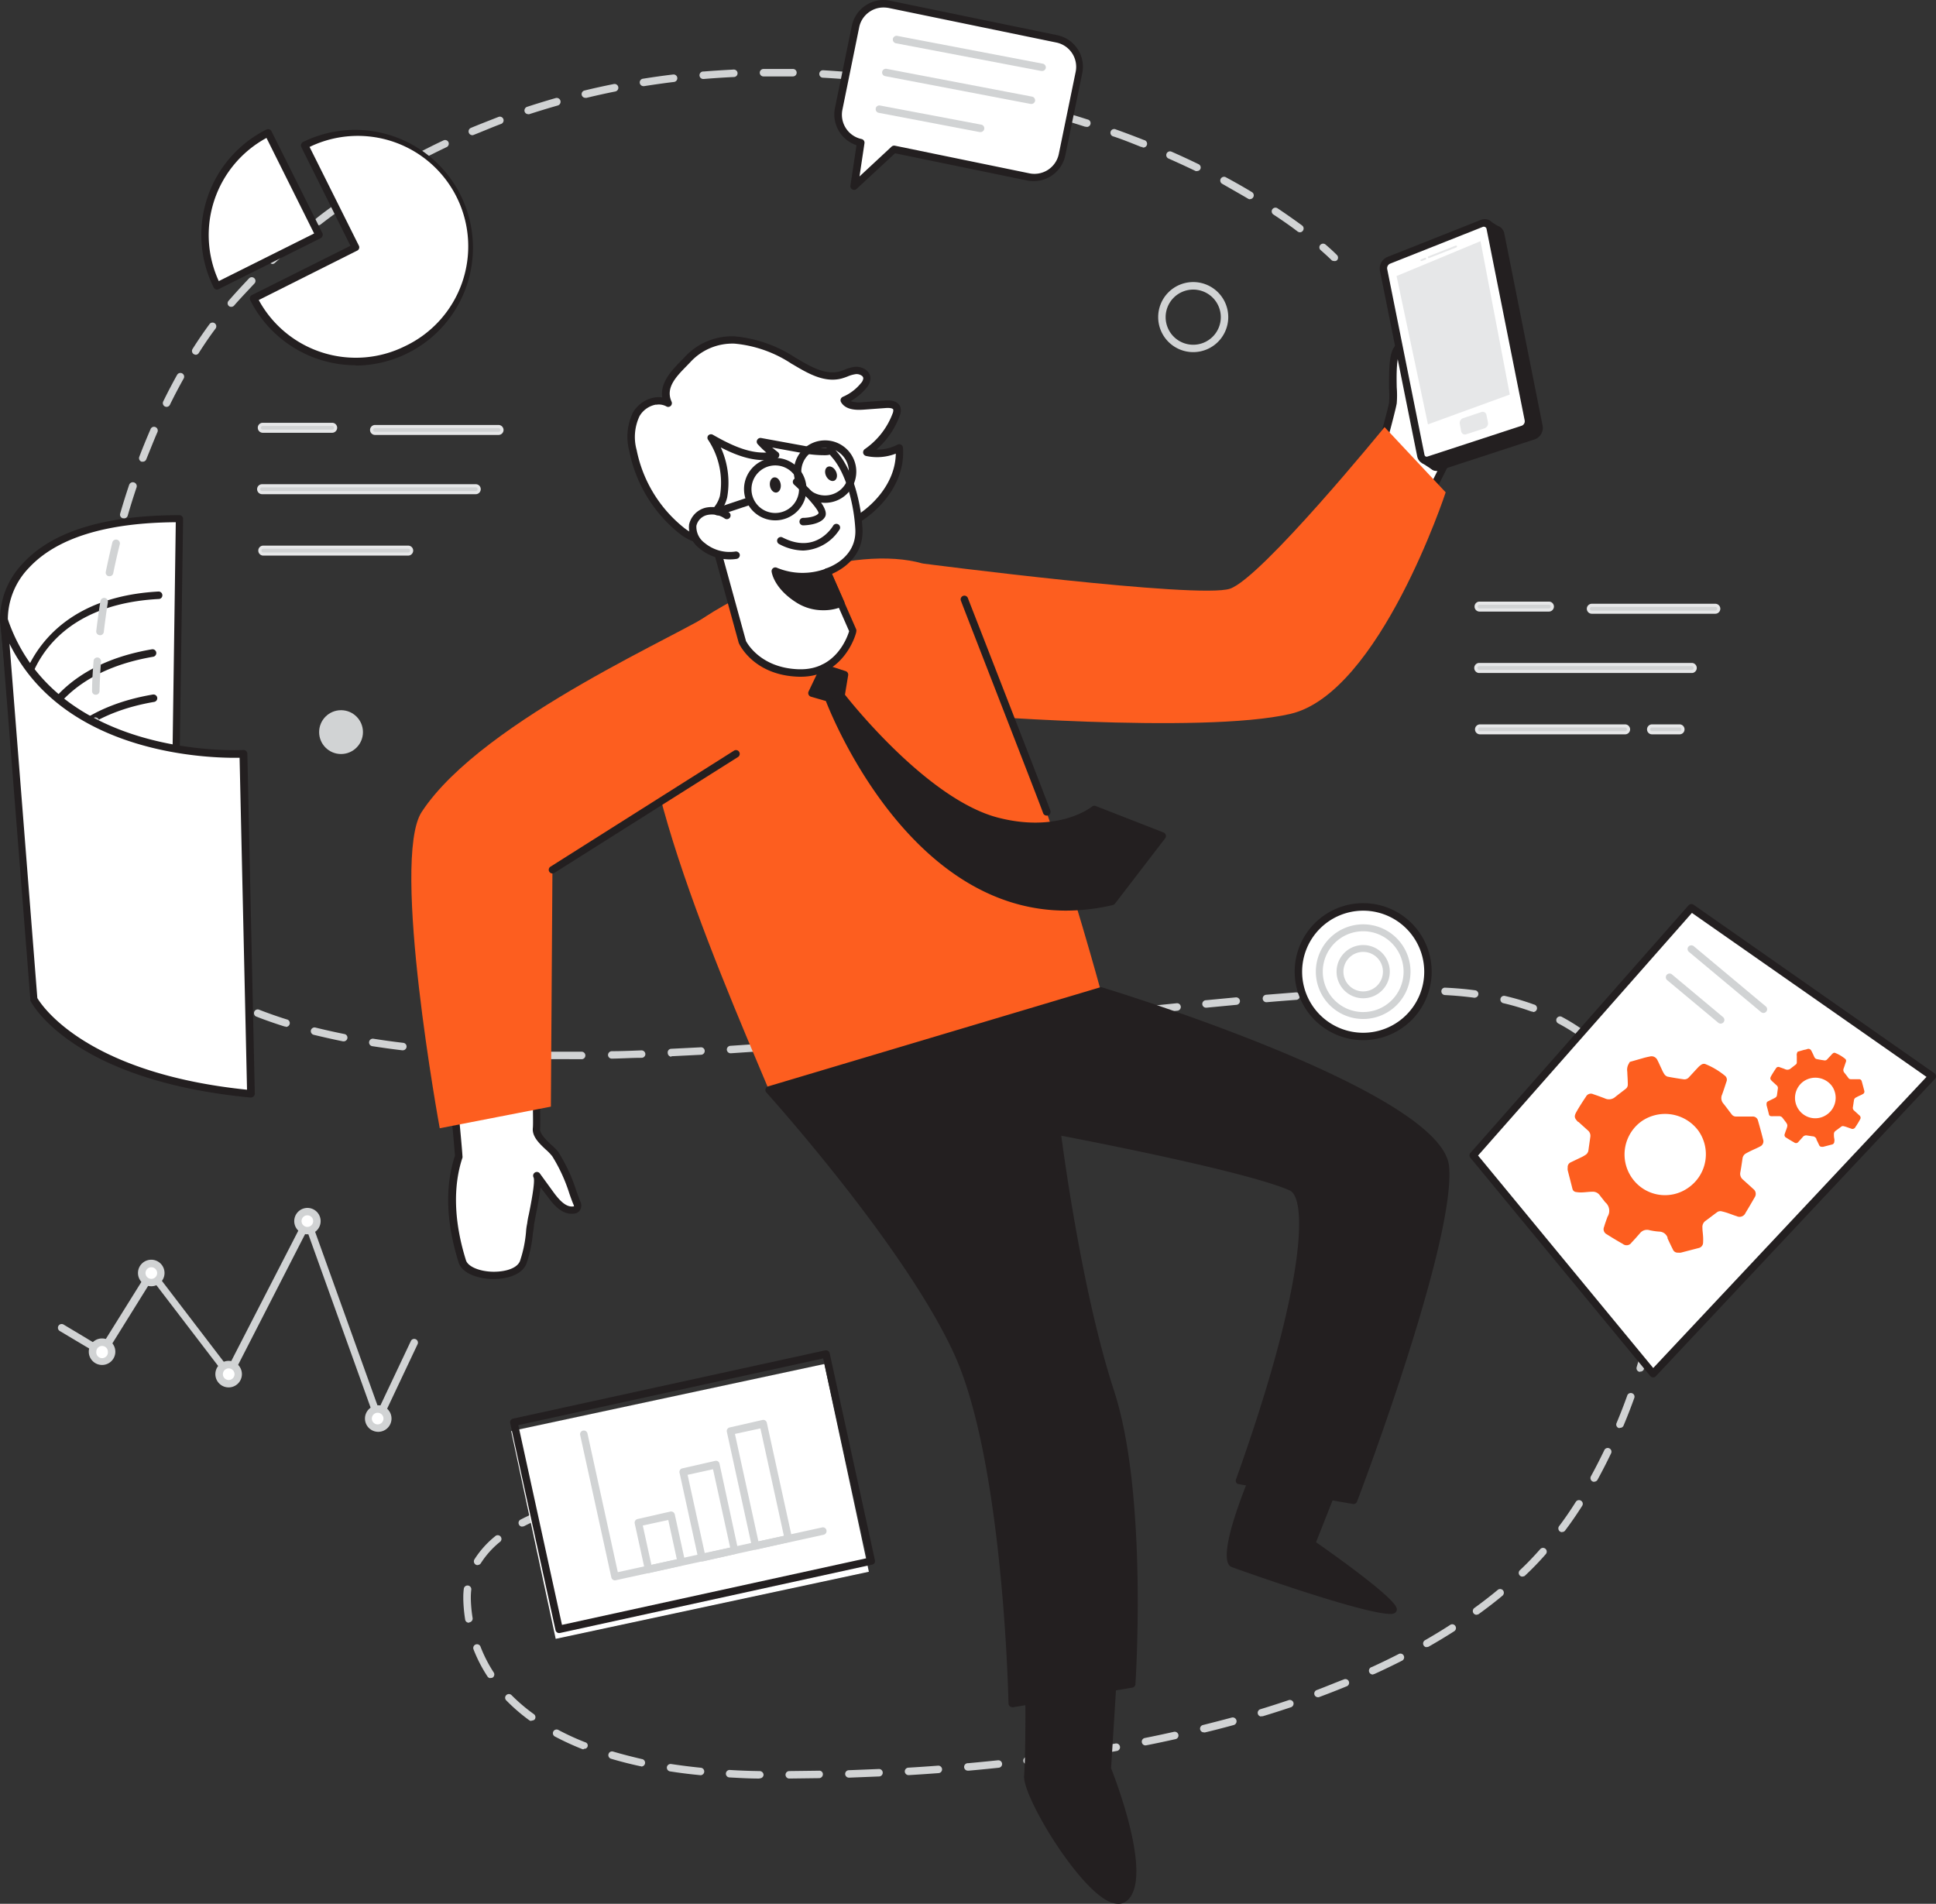 <svg xmlns="http://www.w3.org/2000/svg" width="620.921" height="610.666" viewBox="0 0 620.921 610.666">
  <rect x="0" y="0" width="620.921" height="610.666" fill="#333333" stroke="none"/>
  <g id="_517_information_flow_flatline" data-name="#517_information_flow_flatline" transform="translate(-71.989 -22.285)">
    <path id="Path_161" data-name="Path 161" d="M154.427,97.9H107.95a1.1,1.1,0,0,1-1.1-1.1,1.076,1.076,0,0,1,1.1-1.1h46.477a1.1,1.1,0,0,1,1.1,1.1A1.124,1.124,0,0,1,154.427,97.9Z" transform="translate(48.484 102.104)" fill="#d1d3d4"/>
    <path id="Path_162" data-name="Path 162" d="M176.309,89.66H107.79a1.1,1.1,0,0,1-1.1-1.1,1.076,1.076,0,0,1,1.1-1.1h68.52a1.076,1.076,0,0,1,1.1,1.1,1.1,1.1,0,0,1-1.1,1.1Z" transform="translate(48.262 90.644)" fill="#d1d3d4"/>
    <path id="Path_163" data-name="Path 163" d="M130.138,81.42H107.88a1.1,1.1,0,0,1-1.1-1.1,1.076,1.076,0,0,1,1.1-1.1h22.258a1.1,1.1,0,0,1,1.1,1.1,1.124,1.124,0,0,1-1.1,1.1Z" transform="translate(48.387 79.184)" fill="#d1d3d4"/>
    <path id="Path_164" data-name="Path 164" d="M162.555,81.71H122.94a1.1,1.1,0,0,1-1.1-1.1,1.124,1.124,0,0,1,1.1-1.1h39.615a1.124,1.124,0,0,1,1.1,1.1A1.1,1.1,0,0,1,162.555,81.71Z" transform="translate(69.332 79.588)" fill="#d1d3d4"/>
    <path id="Path_165" data-name="Path 165" d="M154.427,97.9H107.95a1.1,1.1,0,0,1-1.1-1.1,1.076,1.076,0,0,1,1.1-1.1h46.477a1.1,1.1,0,0,1,1.1,1.1A1.124,1.124,0,0,1,154.427,97.9Z" transform="translate(48.484 102.104)" fill="none" stroke="#e6e7e8" stroke-linecap="round" stroke-linejoin="round" stroke-width="1"/>
    <path id="Path_166" data-name="Path 166" d="M176.309,89.66H107.79a1.1,1.1,0,0,1-1.1-1.1,1.076,1.076,0,0,1,1.1-1.1h68.52a1.076,1.076,0,0,1,1.1,1.1,1.1,1.1,0,0,1-1.1,1.1Z" transform="translate(48.262 90.644)" fill="none" stroke="#e6e7e8" stroke-linecap="round" stroke-linejoin="round" stroke-width="1"/>
    <path id="Path_167" data-name="Path 167" d="M130.138,81.42H107.88a1.1,1.1,0,0,1-1.1-1.1,1.076,1.076,0,0,1,1.1-1.1h22.258a1.1,1.1,0,0,1,1.1,1.1,1.124,1.124,0,0,1-1.1,1.1Z" transform="translate(48.387 79.184)" fill="none" stroke="#e6e7e8" stroke-linecap="round" stroke-linejoin="round" stroke-width="1"/>
    <path id="Path_168" data-name="Path 168" d="M162.555,81.71H122.94a1.1,1.1,0,0,1-1.1-1.1,1.124,1.124,0,0,1,1.1-1.1h39.615a1.124,1.124,0,0,1,1.1,1.1A1.1,1.1,0,0,1,162.555,81.71Z" transform="translate(69.332 79.588)" fill="none" stroke="#e6e7e8" stroke-linecap="round" stroke-linejoin="round" stroke-width="1"/>
    <path id="Path_169" data-name="Path 169" d="M317.718,121.88H271.17a1.1,1.1,0,0,1-1.1-1.1,1.124,1.124,0,0,1,1.1-1.1h46.548a1.124,1.124,0,0,1,1.1,1.1,1.1,1.1,0,0,1-1.1,1.1Z" transform="translate(275.486 135.455)" fill="#d1d3d4"/>
    <path id="Path_170" data-name="Path 170" d="M303.072,121.879H294.25a1.076,1.076,0,0,1-1.1-1.1,1.1,1.1,0,0,1,1.1-1.1h8.822a1.1,1.1,0,0,1,1.1,1.1,1.076,1.076,0,0,1-1.1,1.1Z" transform="translate(307.585 135.455)" fill="#d1d3d4"/>
    <path id="Path_171" data-name="Path 171" d="M339.376,113.663H270.929a1.124,1.124,0,0,1,0-2.223h68.448a1.124,1.124,0,0,1,0,2.223Z" transform="translate(275.345 123.995)" fill="#d1d3d4"/>
    <path id="Path_172" data-name="Path 172" d="M293.368,105.41H271.11a1.1,1.1,0,0,1-1.1-1.1,1.076,1.076,0,0,1,1.1-1.1h22.258a1.1,1.1,0,0,1,1.1,1.1,1.124,1.124,0,0,1-1.1,1.1Z" transform="translate(275.403 112.549)" fill="#d1d3d4"/>
    <path id="Path_173" data-name="Path 173" d="M325.785,105.7H286.17a1.1,1.1,0,0,1,0-2.2h39.615a1.1,1.1,0,0,1,0,2.2Z" transform="translate(296.348 112.952)" fill="#d1d3d4"/>
    <path id="Path_174" data-name="Path 174" d="M317.718,121.88H271.17a1.1,1.1,0,0,1-1.1-1.1,1.124,1.124,0,0,1,1.1-1.1h46.548a1.124,1.124,0,0,1,1.1,1.1,1.1,1.1,0,0,1-1.1,1.1Z" transform="translate(275.486 135.455)" fill="none" stroke="#e6e7e8" stroke-linecap="round" stroke-linejoin="round" stroke-width="1"/>
    <path id="Path_175" data-name="Path 175" d="M303.072,121.879H294.25a1.076,1.076,0,0,1-1.1-1.1,1.1,1.1,0,0,1,1.1-1.1h8.822a1.1,1.1,0,0,1,1.1,1.1,1.076,1.076,0,0,1-1.1,1.1Z" transform="translate(307.585 135.455)" fill="none" stroke="#e6e7e8" stroke-linecap="round" stroke-linejoin="round" stroke-width="1"/>
    <path id="Path_176" data-name="Path 176" d="M339.376,113.663H270.929a1.124,1.124,0,0,1,0-2.223h68.448a1.124,1.124,0,0,1,0,2.223Z" transform="translate(275.345 123.995)" fill="none" stroke="#e6e7e8" stroke-linecap="round" stroke-linejoin="round" stroke-width="1"/>
    <path id="Path_177" data-name="Path 177" d="M293.368,105.41H271.11a1.1,1.1,0,0,1-1.1-1.1,1.076,1.076,0,0,1,1.1-1.1h22.258a1.1,1.1,0,0,1,1.1,1.1,1.124,1.124,0,0,1-1.1,1.1Z" transform="translate(275.403 112.549)" fill="none" stroke="#e6e7e8" stroke-linecap="round" stroke-linejoin="round" stroke-width="1"/>
    <path id="Path_178" data-name="Path 178" d="M325.785,105.7H286.17a1.1,1.1,0,0,1,0-2.2h39.615a1.1,1.1,0,0,1,0,2.2Z" transform="translate(296.348 112.952)" fill="none" stroke="#e6e7e8" stroke-linecap="round" stroke-linejoin="round" stroke-width="1"/>
    <path id="Path_179" data-name="Path 179" d="M182.515,251.356h0a1.148,1.148,0,0,1-1.052-.789l-21.828-60.773-23.908,46.668a1.243,1.243,0,0,1-.956.646,1.2,1.2,0,0,1-1.052-.478l-23.764-31.08L95.085,229.456a1.171,1.171,0,0,1-1.626.406l-13.125-7.818a1.219,1.219,0,0,1-.406-1.65,1.2,1.2,0,0,1,1.65-.406l11.954,7.172,15.157-24.314a1.219,1.219,0,0,1,.956-.55,1.076,1.076,0,0,1,1,.454l23.669,30.961L158.7,186.279a1.186,1.186,0,0,1,2.176.143l21.78,60.63,10.352-21.9a1.2,1.2,0,0,1,2.152,1.028l-11.571,24.505A1.172,1.172,0,0,1,182.515,251.356Z" transform="translate(10.809 227.173)" fill="#d1d3d4"/>
    <circle id="Ellipse_15" data-name="Ellipse 15" cx="3.06" cy="3.06" r="3.06" transform="translate(101.662 452.804)" fill="#fff"/>
    <path id="Path_180" data-name="Path 180" d="M88.18,210.371a4.256,4.256,0,1,1,4.232-4.256,4.256,4.256,0,0,1-4.232,4.256Zm0-6.1a1.841,1.841,0,0,0-1.865,1.841,1.865,1.865,0,1,0,3.706,0,1.841,1.841,0,0,0-1.841-1.841Z" transform="translate(16.566 249.749)" fill="#d1d3d4"/>
    <circle id="Ellipse_16" data-name="Ellipse 16" cx="3.06" cy="3.06" r="3.06" transform="translate(117.465 427.582)" fill="#fff"/>
    <path id="Path_181" data-name="Path 181" d="M94.78,199.811a4.256,4.256,0,1,1,4.232-4.232A4.256,4.256,0,0,1,94.78,199.811Zm0-6.1a1.865,1.865,0,1,0,1.865,1.865A1.865,1.865,0,0,0,94.78,193.715Z" transform="translate(25.745 235.062)" fill="#d1d3d4"/>
    <circle id="Ellipse_17" data-name="Ellipse 17" cx="3.06" cy="3.06" r="3.06" transform="translate(167.503 410.918)" fill="#fff"/>
    <path id="Path_182" data-name="Path 182" d="M115.7,192.841a4.232,4.232,0,1,1,3.008-1.231A4.256,4.256,0,0,1,115.7,192.841Zm0-6.1a1.865,1.865,0,1,0,1.865,1.865A1.865,1.865,0,0,0,115.7,186.745Z" transform="translate(54.868 225.368)" fill="#d1d3d4"/>
    <circle id="Ellipse_18" data-name="Ellipse 18" cx="3.06" cy="3.06" r="3.06" transform="translate(190.264 474.273)" fill="#fff"/>
    <path id="Path_183" data-name="Path 183" d="M125.23,219.341a4.256,4.256,0,1,1,4.232-4.232A4.256,4.256,0,0,1,125.23,219.341Zm0-6.1a1.865,1.865,0,1,0,1.654,1.853,1.865,1.865,0,0,0-1.654-1.853Z" transform="translate(68.094 262.224)" fill="#d1d3d4"/>
    <circle id="Ellipse_19" data-name="Ellipse 19" cx="3.06" cy="3.06" r="3.06" transform="translate(142.281 460.024)" fill="#fff"/>
    <path id="Path_184" data-name="Path 184" d="M105.16,213.381a4.256,4.256,0,1,1,4.232-4.232,4.256,4.256,0,0,1-4.232,4.232Zm0-6.1a1.865,1.865,0,1,0,1.865,1.865,1.865,1.865,0,0,0-1.865-1.865Z" transform="translate(40.181 253.935)" fill="#d1d3d4"/>
    <path id="Path_185" data-name="Path 185" d="M72.515,124.556S69.526,91.85,128.7,91.85l-1.769,124.894L79.567,195.777Z" transform="translate(0.697 96.75)" fill="#fff"/>
    <path id="Path_186" data-name="Path 186" d="M127.721,218.565a1.242,1.242,0,0,1-.5,0L79.882,197.6a1.219,1.219,0,0,1-.717-.98L71.992,125.4h0a25.988,25.988,0,0,1,7.316-18.5c9.372-10.28,26.3-15.492,50.206-15.492a1.172,1.172,0,0,1,.861.359,1.2,1.2,0,0,1,.335.837l-1.793,124.8a1.219,1.219,0,0,1-.55.98,1.124,1.124,0,0,1-.645.191ZM81.579,195.638,126.645,215.6l1.721-121.929c-22.521.167-38.252,5.092-47.122,14.655A23.908,23.908,0,0,0,74.5,125.062Z" transform="translate(0 96.124)" fill="#231f20"/>
    <path id="Path_187" data-name="Path 187" d="M75.6,135.959h0a1.219,1.219,0,0,1-1.028-1.339c0-.311,4.184-30.745,44.636-32.969a1.2,1.2,0,0,1,1.267,1.124,1.171,1.171,0,0,1-1.124,1.267c-38.468,2.032-42.317,29.526-42.46,30.793a1.219,1.219,0,0,1-1.291,1.124Z" transform="translate(3.586 110.378)" fill="#231f20"/>
    <path id="Path_188" data-name="Path 188" d="M76.552,148.474h0a1.2,1.2,0,0,1-1.171-1.219c0-.287.622-31.08,40.643-37.846a1.211,1.211,0,0,1,.383,2.391c-37.918,6.479-38.587,34.332-38.587,35.5a1.219,1.219,0,0,1-1.267,1.171Z" transform="translate(4.717 121.149)" fill="#231f20"/>
    <path id="Path_189" data-name="Path 189" d="M76.7,154.544h0a1.219,1.219,0,0,1-1.2-1.2c0-.311.645-31.08,40.643-37.87a1.219,1.219,0,0,1,1.387.98,1.2,1.2,0,0,1-.98,1.387c-37.989,6.5-38.611,35.216-38.611,35.5a1.2,1.2,0,0,1-1.243,1.2Z" transform="translate(4.884 129.591)" fill="#231f20"/>
    <path id="Path_190" data-name="Path 190" d="M253.638,60.532a1.076,1.076,0,0,1-.861-.383s-1.171-1.171-3.443-3.156a1.171,1.171,0,0,1,0-1.674,1.219,1.219,0,0,1,1.7,0c2.391,2.056,3.538,3.251,3.586,3.3a1.2,1.2,0,0,1,0,1.7,1.172,1.172,0,0,1-.98.215Z" transform="translate(246.159 45.467)" fill="#d1d3d4"/>
    <path id="Path_191" data-name="Path 191" d="M307.991,579.912a1.219,1.219,0,0,1-1.2-1.2,1.2,1.2,0,0,1,1.2-1.2l9.563-.119a1.124,1.124,0,0,1,1.219,1.172,1.243,1.243,0,0,1-1.172,1.219l-9.563.12Zm-9.563,0h0c-3.275,0-6.5-.191-9.563-.359a1.2,1.2,0,1,1,.143-2.391c3.084.191,6.288.311,9.563.359a1.243,1.243,0,0,1,1.172,1.219,1.2,1.2,0,0,1-1.315,1.1Zm28.689-.287a1.219,1.219,0,0,1-1.2-1.171,1.2,1.2,0,0,1,1.148-1.219l9.563-.383a1.2,1.2,0,1,1,.1,2.391l-9.563.383Zm-47.815-.813h0c-3.275-.311-6.5-.717-9.563-1.2a1.219,1.219,0,0,1-1-1.363,1.2,1.2,0,0,1,1.363-1c3.036.454,6.192.861,9.563,1.2a1.2,1.2,0,0,1-.12,2.391Zm66.942,0a1.219,1.219,0,0,1-1.2-1.124,1.2,1.2,0,0,1,1.124-1.267q4.782-.287,9.563-.646a1.219,1.219,0,0,1,1.267,1.1,1.2,1.2,0,0,1-1.1,1.291c-3.18.239-6.359.454-9.563.645Zm19.126-1.435a1.2,1.2,0,1,1,0-2.391c3.156-.287,6.336-.6,9.563-.932a1.2,1.2,0,0,1,.239,2.391c-3.156.335-6.336.646-9.563.932Zm-104.955-1.434h-.239c-3.228-.693-6.383-1.506-9.372-2.391a1.2,1.2,0,0,1-.789-1.482,1.171,1.171,0,0,1,1.482-.813c2.917.861,6,1.65,9.181,2.391a1.2,1.2,0,0,1-.263,2.391Zm123.985-.6a1.2,1.2,0,1,1-.143-2.391c3.18-.406,6.336-.813,9.563-1.267a1.219,1.219,0,0,1,1.339,1.028,1.171,1.171,0,0,1-1,1.339c-3.156.454-6.336.861-9.563,1.267Zm18.983-2.678a1.2,1.2,0,1,1-.191-2.391c3.156-.5,6.312-1.028,9.42-1.6a1.215,1.215,0,1,1,.43,2.391c-3.132.55-6.288,1.1-9.563,1.6ZM242.1,570.492a.933.933,0,0,1-.43,0,87.575,87.575,0,0,1-8.8-4.04,1.193,1.193,0,1,1,1.124-2.1,80.589,80.589,0,0,0,8.559,3.921,1.065,1.065,0,0,1-.454,2.08Zm180.145-1.219a1.171,1.171,0,0,1-1.172-.956,1.2,1.2,0,0,1,.932-1.411c3.132-.622,6.264-1.291,9.348-1.984a1.219,1.219,0,0,1,1.435.909,1.2,1.2,0,0,1-.909,1.435c-3.108.693-6.24,1.363-9.4,1.984Zm18.7-4.184a1.187,1.187,0,0,1-.287-2.343c3.108-.789,6.192-1.578,9.228-2.391a1.238,1.238,0,1,1,.646,2.391c-3.06.837-6.168,1.65-9.3,2.391Zm-215.624-3.658a1.315,1.315,0,0,1-.717-.215,58.356,58.356,0,0,1-7.387-6.383,1.171,1.171,0,0,1,0-1.674,1.2,1.2,0,0,1,1.7,0,56.952,56.952,0,0,0,7.172,6.1,1.2,1.2,0,0,1,.263,1.673,1.219,1.219,0,0,1-1.028.359ZM459.423,560a1.147,1.147,0,0,1-1.148-.837,1.2,1.2,0,0,1,.789-1.482c3.06-.932,6.1-1.913,9.085-2.917a1.219,1.219,0,0,1,1.53.741,1.243,1.243,0,0,1-.765,1.53c-3.012,1-6.049,1.984-9.157,2.917a.86.86,0,0,1-.335-.1Zm18.146-6.168a1.219,1.219,0,0,1-1.124-.765,1.2,1.2,0,0,1,.693-1.53c2.988-1.124,5.977-2.391,8.894-3.491a1.2,1.2,0,0,1,.909,2.2c-2.941,1.219-5.953,2.391-8.965,3.514a1.124,1.124,0,0,1-.406.072Zm-265.376-6.12a1.171,1.171,0,0,1-.98-.526,46.384,46.384,0,0,1-4.495-8.726,1.2,1.2,0,1,1,2.247-.861,44.276,44.276,0,0,0,4.232,8.272,1.2,1.2,0,0,1-.335,1.65,1.147,1.147,0,0,1-.789.1Zm283.187-1.2a1.221,1.221,0,1,1-.5-2.391c2.917-1.339,5.786-2.726,8.583-4.16a1.172,1.172,0,0,1,1.6.526,1.2,1.2,0,0,1-.5,1.6c-2.821,1.435-5.738,2.845-8.679,4.184a.98.98,0,0,1-.622.143Zm17.046-8.726a1.2,1.2,0,0,1-.574-2.223c2.773-1.6,5.523-3.251,8.129-4.949a1.171,1.171,0,0,1,1.65.383,1.2,1.2,0,0,1-.359,1.65c-2.654,1.7-5.427,3.371-8.248,4.973a1.076,1.076,0,0,1-.717.072Zm-307.214-7.866a1.171,1.171,0,0,1-1.171-1,49.42,49.42,0,0,1-.6-6.527v-.55a21.709,21.709,0,0,1,.167-2.8,1.2,1.2,0,1,1,2.391.287,22.076,22.076,0,0,0-.143,2.391v.478a44.482,44.482,0,0,0,.574,6.216,1.219,1.219,0,0,1-1,1.387Zm323.209-2.534a1.243,1.243,0,0,1-.98-.5,1.219,1.219,0,0,1,.263-1.674c2.582-1.865,5.116-3.825,7.507-5.81a1.219,1.219,0,0,1,1.7.143,1.243,1.243,0,0,1-.167,1.7c-2.391,2.008-5,3.993-7.626,5.905a1.267,1.267,0,0,1-.693.191Zm14.7-12.241a1.2,1.2,0,0,1-.813-2.056c2.391-2.223,4.519-4.495,6.575-6.814a1.2,1.2,0,0,1,1.7,0,1.219,1.219,0,0,1,0,1.7,91.95,91.95,0,0,1-6.718,6.933,1.244,1.244,0,0,1-.741.191Zm-335.115-3.682a1.219,1.219,0,0,1-1-1.841,30.532,30.532,0,0,1,6.6-7.388,1.2,1.2,0,1,1,1.506,1.841,28.69,28.69,0,0,0-6.073,6.814,1.243,1.243,0,0,1-1.028.526Zm347.834-10.591a1.171,1.171,0,0,1-.717-.239,1.219,1.219,0,0,1-.239-1.674c1.817-2.391,3.634-5.044,5.379-7.818a1.2,1.2,0,0,1,1.65-.359,1.171,1.171,0,0,1,.383,1.65c-1.793,2.821-3.634,5.5-5.5,7.961a1.147,1.147,0,0,1-.956.43ZM222.353,499.1a1.124,1.124,0,0,1-1.052-.646,1.171,1.171,0,0,1,.5-1.6,66.585,66.585,0,0,1,8.942-3.825,1.191,1.191,0,1,1,.789,2.247,62.165,62.165,0,0,0-8.631,3.706,1.41,1.41,0,0,1-.55.072Zm84.466-4.495h-.287c-3.06-.741-6.192-1.387-9.3-1.96a1.215,1.215,0,0,1,.43-2.391c3.156.574,6.312,1.243,9.444,1.984a1.2,1.2,0,0,1,.885,1.435,1.219,1.219,0,0,1-1.171.885Zm-66.464-1.889a1.2,1.2,0,1,1-.263-2.391c3.06-.693,6.264-1.267,9.563-1.721a1.205,1.205,0,1,1,.311,2.391c-3.2.43-6.335.98-9.324,1.674ZM288,491.142h-.167c-3.156-.406-6.336-.717-9.563-.932a1.2,1.2,0,0,1-1.1-1.267,1.243,1.243,0,0,1,1.267-1.124c3.18.215,6.407.55,9.563.956a1.2,1.2,0,1,1-.143,2.391Zm-28.689-1.052a1.2,1.2,0,0,1-1.2-1.124,1.243,1.243,0,0,1,1.124-1.267c2.8-.167,5.666-.239,8.559-.239h1.1a1.2,1.2,0,1,1,0,2.391h-1.1c-2.845,0-5.666,0-8.416.239Zm306.832-5.355a1.268,1.268,0,0,1-.574-.143,1.219,1.219,0,0,1-.478-1.626c1.482-2.7,2.941-5.57,4.351-8.487a1.2,1.2,0,0,1,2.152,1.052c-1.411,2.941-2.893,5.833-4.4,8.583a1.219,1.219,0,0,1-1.052.574Zm8.272-17.285a1.027,1.027,0,0,1-.454,0,1.171,1.171,0,0,1-.646-1.554c1.219-2.917,2.391-5.905,3.443-8.87a1.2,1.2,0,0,1,1.53-.717,1.172,1.172,0,0,1,.717,1.53c-1.076,2.988-2.247,6.025-3.491,8.965a1.148,1.148,0,0,1-1.1.6Zm6.5-18.026a.932.932,0,0,1-.359,0,1.2,1.2,0,0,1-.789-1.482c.932-3.06,1.793-6.144,2.558-9.181a1.2,1.2,0,0,1,1.458-.861,1.172,1.172,0,0,1,.861,1.434c-.765,3.084-1.65,6.216-2.582,9.3a1.172,1.172,0,0,1-1.219.741Zm4.782-18.576h-.239a1.2,1.2,0,0,1-.956-1.387c.622-3.156,1.148-6.312,1.578-9.4a1.2,1.2,0,0,1,1.339-1.028,1.219,1.219,0,0,1,1.028,1.363c-.43,3.108-.956,6.312-1.578,9.563a1.2,1.2,0,0,1-1.243.837Zm2.558-18.959h0a1.2,1.2,0,0,1-1.1-1.291c.215-3.108.335-6.192.335-9.181v-.311a1.219,1.219,0,0,1,1.2-1.2,1.2,1.2,0,0,1,1.2,1.2v.287c0,3.06-.12,6.216-.359,9.372a1.171,1.171,0,0,1-1.363,1.076Zm0-19.126a1.171,1.171,0,0,1-1.2-1.076,87.734,87.734,0,0,0-1.267-9.372,1.219,1.219,0,0,1,.956-1.411,1.2,1.2,0,0,1,1.387.956,93.08,93.08,0,0,1,1.315,9.563,1.2,1.2,0,0,1-1.1,1.291Zm-3.586-18.768a1.219,1.219,0,0,1-1.148-.861,70.968,70.968,0,0,0-3.371-8.774,1.2,1.2,0,1,1,2.152-1,70.888,70.888,0,0,1,3.514,9.085,1.2,1.2,0,0,1-.789,1.482.956.956,0,0,1-.55,0Zm-8.129-17.261a1.243,1.243,0,0,1-1-.526,55.938,55.938,0,0,0-5.833-7.316,1.2,1.2,0,0,1,0-1.7,1.171,1.171,0,0,1,1.673,0,57.231,57.231,0,0,1,6.1,7.627,1.171,1.171,0,0,1-.311,1.65,1.219,1.219,0,0,1-.813.191Zm-340.135-7.579H231.8a1.2,1.2,0,0,1-1.171-1.219,1.172,1.172,0,0,1,1.2-1.172h9.563a1.2,1.2,0,0,1,1.2,1.2,1.171,1.171,0,0,1-1.171,1.2Zm14.655-.167a1.2,1.2,0,0,1-1.2-1.172,1.243,1.243,0,0,1,1.172-1.219c3.18,0,6.359-.143,9.563-.263a1.243,1.243,0,0,1,1.243,1.172,1.2,1.2,0,0,1-1.148,1.219c-3.228,0-6.431.215-9.563.263Zm-28.689,0h0c-3.251,0-6.431-.191-9.563-.311a1.2,1.2,0,0,1-1.124-1.267,1.171,1.171,0,0,1,1.243-1.124c3.132.12,6.336.239,9.563.311a1.173,1.173,0,1,1-.263,2.319Zm47.815-.622a1.2,1.2,0,0,1-1.172-1.148,1.172,1.172,0,0,1,1.028-1.387l9.563-.478a1.171,1.171,0,0,1,1.267,1.124,1.219,1.219,0,0,1-1.124,1.267l-9.563.478Zm-66.942-.215h0c-3.251-.215-6.431-.454-9.563-.741a1.2,1.2,0,0,1-1.076-1.315,1.243,1.243,0,0,1,1.291-1.076c3.132.287,6.312.55,9.563.765a1.172,1.172,0,0,1,1.1,1.267,1.219,1.219,0,0,1-1.458,1.028Zm85.924-.885a1.219,1.219,0,0,1-1.2-1.124,1.2,1.2,0,0,1,1.124-1.267l9.563-.646a1.171,1.171,0,0,1,1.267,1.124,1.2,1.2,0,0,1-1.1,1.267l-9.563.646Zm-105.194-.956h-.143c-3.228-.383-6.431-.837-9.563-1.315a1.209,1.209,0,1,1,.359-2.391c3.084.478,6.24.932,9.563,1.315a1.2,1.2,0,0,1,1.052,1.339,1.219,1.219,0,0,1-1.267,1.052Zm124.32-.383a1.2,1.2,0,0,1,0-2.391l9.563-.765a1.2,1.2,0,0,1,1.291,1.076,1.171,1.171,0,0,1-1.076,1.291l-9.563.765Zm19.126-1.6a1.2,1.2,0,0,1-1.2-1.1,1.219,1.219,0,0,1,1.076-1.291l9.563-.861a1.188,1.188,0,1,1,.215,2.367l-9.563.885ZM165,343.44h-.143c-3.2-.646-6.359-1.363-9.4-2.1a1.219,1.219,0,0,1-.885-1.458,1.2,1.2,0,0,1,1.458-.861c2.988.741,6.12,1.434,9.3,2.08a1.171,1.171,0,0,1,.932,1.387,1.219,1.219,0,0,1-1.267.956Zm398.255-.478a1.148,1.148,0,0,1-.717-.263,60.668,60.668,0,0,0-7.914-5,1.2,1.2,0,0,1-.5-1.626,1.219,1.219,0,0,1,1.626-.5,63.163,63.163,0,0,1,8.224,5.236,1.2,1.2,0,0,1-.717,2.152Zm-216.7-.43a1.2,1.2,0,0,1-1.2-1.076,1.243,1.243,0,0,1,1.076-1.315c3.2-.287,6.383-.622,9.563-.932a1.2,1.2,0,1,1,.239,2.391l-9.563.956Zm19.126-1.913a1.171,1.171,0,0,1-1.172-1.076,1.2,1.2,0,0,1,1.052-1.315l9.563-.98a1.148,1.148,0,0,1,1.315,1.052,1.2,1.2,0,0,1-1.076,1.315l-9.563,1Zm-219.258-1.96a.933.933,0,0,1-.359,0c-3.18-1-6.264-2.08-9.109-3.2a1.2,1.2,0,0,1,.861-2.223c2.821,1.1,5.833,2.176,8.965,3.156a1.209,1.209,0,0,1-.359,2.391Zm238.193,0a1.2,1.2,0,1,1,0-2.391l9.563-1.028a1.2,1.2,0,1,1,.263,2.391l-9.563,1.028Zm19.27-2.056-.215-1.2v-1.2l9.42-1a1.2,1.2,0,1,1,.263,2.391Zm-.215-1.2Zm19.126-.813a1.172,1.172,0,0,1-1.172-1.076,1.2,1.2,0,0,1,1.052-1.315l9.563-.98a1.2,1.2,0,1,1,.239,2.391l-9.563.98Zm123.627-.717h-.406a79.5,79.5,0,0,0-9.037-2.678,1.2,1.2,0,0,1-.885-1.434,1.171,1.171,0,0,1,1.435-.885,77.983,77.983,0,0,1,9.3,2.749,1.213,1.213,0,0,1-.406,2.391ZM441.8,332.634a1.2,1.2,0,1,1-.12-2.391l9.563-.909a1.243,1.243,0,0,1,1.291,1.1,1.219,1.219,0,0,1-1.076,1.291l-9.563.909Zm-313.191-1.028a1.052,1.052,0,0,1-.526,0,88.463,88.463,0,0,1-8.439-4.781,1.219,1.219,0,0,1-.359-1.674,1.171,1.171,0,0,1,1.65-.335,89.358,89.358,0,0,0,8.2,4.638,1.2,1.2,0,0,1-.526,2.271Zm332.318-.717a1.2,1.2,0,0,1,0-2.391l9.563-.765a1.2,1.2,0,0,1,.191,2.391c-3.132.239-6.312.478-9.563.765Zm66.942-1.434H527.7c-3.012-.406-6.192-.693-9.42-.861a1.2,1.2,0,0,1-1.148-1.243,1.148,1.148,0,0,1,1.267-1.124c3.3.143,6.527.43,9.563.837a1.188,1.188,0,0,1-.12,2.367Zm-47.815,0a1.2,1.2,0,0,1,0-2.391c3.275-.215,6.479-.383,9.563-.526a1.148,1.148,0,0,1,1.243,1.124,1.171,1.171,0,0,1-1.124,1.243c-3.108.167-6.288.335-9.563.55Zm19.126-.909a1.2,1.2,0,0,1-.024-2.391h9.563a1.2,1.2,0,0,1,1.2,1.2,1.219,1.219,0,0,1-1.2,1.2h-9.563Zm-386.54-7.387a1.243,1.243,0,0,1-.789-.287,60.341,60.341,0,0,1-6.766-6.909,1.171,1.171,0,0,1,0-1.6,1.219,1.219,0,0,1,1.7.143,59.481,59.481,0,0,0,6.6,6.622,1.219,1.219,0,0,1,.143,1.7A1.243,1.243,0,0,1,112.641,321.158ZM100.3,306.575a1.2,1.2,0,0,1-1.028-.6,42.468,42.468,0,0,1-2.391-4.782c-.693-1.65-1.171-2.678-1.721-4.04a1.219,1.219,0,0,1,.645-1.554,1.243,1.243,0,0,1,1.578.646c.526,1.339,1.1,2.654,1.674,3.969a38.271,38.271,0,0,0,2.391,4.542,1.171,1.171,0,0,1-.43,1.626A1.124,1.124,0,0,1,100.3,306.575Zm-7.172-17.644a1.171,1.171,0,0,1-1.124-.813c-.98-3.012-1.889-6.144-2.7-9.276a1.232,1.232,0,0,1,2.391-.6c.789,3.108,1.674,6.168,2.654,9.133a1.219,1.219,0,0,1-.765,1.506Zm-4.782-18.552a1.172,1.172,0,0,1-1.171-.956c-.6-3.108-1.1-6.312-1.53-9.563a1.205,1.205,0,0,1,2.391-.311c.406,3.18.908,6.336,1.482,9.4a1.219,1.219,0,0,1-.956,1.411ZM85.96,251.4a1.2,1.2,0,0,1-1.2-1.1c-.239-3.156-.383-6.407-.454-9.563a1.2,1.2,0,0,1,1.171-1.219,1.315,1.315,0,0,1,1.219,1.171c0,3.18.215,6.383.454,9.563a1.2,1.2,0,0,1-1.124,1.291Zm-.43-19.126h0a1.171,1.171,0,0,1-1.148-1.219c0-3.18.239-6.407.478-9.563a1.2,1.2,0,1,1,2.391.167c-.239,3.18-.406,6.383-.478,9.563a1.2,1.2,0,0,1-1.387,1.028Zm1.387-19.126h-.143a1.2,1.2,0,0,1-1.052-1.339c.383-3.132.813-6.336,1.339-9.563a1.209,1.209,0,1,1,2.391.359c-.5,3.156-.932,6.336-1.315,9.563a1.171,1.171,0,0,1-1.363.98Zm3.036-18.911h-.239a1.171,1.171,0,0,1-.932-1.411c.645-3.132,1.339-6.288,2.1-9.4a1.229,1.229,0,0,1,2.391.574c-.765,3.084-1.482,6.216-2.1,9.3a1.2,1.2,0,0,1-1.363.932Zm4.59-18.6a.814.814,0,0,1-.335,0,1.172,1.172,0,0,1-.813-1.482c.885-3.084,1.865-6.192,2.869-9.181a1.255,1.255,0,1,1,2.391.765c-1,2.965-1.96,6.025-2.845,9.085a1.171,1.171,0,0,1-1.411.813Zm6.1-18.146a.933.933,0,0,1-.43,0,1.2,1.2,0,0,1-.693-1.53c1.148-3.036,2.391-6.025,3.634-8.918a1.171,1.171,0,0,1,1.578-.622,1.2,1.2,0,0,1,.622,1.578c-1.243,2.845-2.391,5.833-3.61,8.8a1.172,1.172,0,0,1-1.243.693Zm7.627-17.572a1.41,1.41,0,0,1-.526-.12,1.219,1.219,0,0,1-.55-1.6c1.434-2.941,2.941-5.81,4.471-8.559a1.219,1.219,0,0,1,1.626-.454,1.2,1.2,0,0,1,.478,1.626c-1.506,2.7-3.012,5.547-4.423,8.439a1.219,1.219,0,0,1-1.219.669Zm9.348-16.735a1.339,1.339,0,0,1-.645-.191,1.2,1.2,0,0,1-.359-1.65c1.769-2.8,3.61-5.475,5.451-7.985a1.2,1.2,0,0,1,1.674-.239,1.219,1.219,0,0,1,.263,1.674c-1.817,2.391-3.634,5.092-5.379,7.818a1.2,1.2,0,0,1-1.148.6Zm11.38-15.349a1.1,1.1,0,0,1-.789-.311,1.171,1.171,0,0,1,0-1.674c2.08-2.391,4.279-4.782,6.551-7.172a1.192,1.192,0,0,1,1.674,1.7c-2.223,2.391-4.4,4.638-6.455,7A1.2,1.2,0,0,1,128.994,107.83Zm13.341-13.747a1.171,1.171,0,0,1-.885-.383,1.2,1.2,0,0,1,0-1.7c2.391-2.152,4.782-4.3,7.172-6.383a1.171,1.171,0,0,1,1.674.12,1.219,1.219,0,0,1-.143,1.7c-2.391,2.056-4.782,4.184-7.172,6.336a1.2,1.2,0,0,1-.741.311ZM471.759,83.922a1.363,1.363,0,0,1-.717-.239c-2.391-1.841-5.068-3.682-7.794-5.475a1.2,1.2,0,0,1-.335-1.65,1.219,1.219,0,0,1,1.674-.335c2.726,1.817,5.379,3.682,7.89,5.523a1.2,1.2,0,0,1,.239,1.674,1.148,1.148,0,0,1-1.052.5ZM156.918,81.675a1.2,1.2,0,0,1-.717-2.128c2.391-1.96,5.116-3.873,7.746-5.738a1.219,1.219,0,0,1,1.674.287,1.243,1.243,0,0,1-.287,1.674c-2.606,1.841-5.188,3.73-7.674,5.666a1.2,1.2,0,0,1-.837.239Zm298.847-8.344a1.124,1.124,0,0,1-.6-.167c-2.678-1.578-5.475-3.156-8.3-4.782a1.2,1.2,0,0,1-.5-1.626,1.219,1.219,0,0,1,1.626-.5c2.869,1.554,5.69,3.132,8.392,4.782a1.2,1.2,0,0,1,.406,1.65,1.219,1.219,0,0,1-1.1.6Zm-283.283-2.7a1.171,1.171,0,0,1-1-.55,1.2,1.2,0,0,1,.359-1.65c2.7-1.721,5.475-3.419,8.224-5.021a1.2,1.2,0,0,1,1.2,2.056c-2.725,1.6-5.451,3.275-8.129,4.973A1.076,1.076,0,0,1,172.482,70.629ZM438.814,64.27a.98.98,0,0,1-.5,0c-2.845-1.363-5.738-2.7-8.655-3.993a1.2,1.2,0,1,1,.956-2.2c2.941,1.291,5.881,2.654,8.726,4.04a1.172,1.172,0,0,1,.454,1.6,1.147,1.147,0,0,1-.98.55ZM189.026,60.994a1.2,1.2,0,0,1-1.052-.646,1.172,1.172,0,0,1,.5-1.6c2.821-1.482,5.714-2.941,8.607-4.3a1.2,1.2,0,0,1,1.6.55,1.219,1.219,0,0,1-.574,1.6c-2.869,1.363-5.738,2.8-8.535,4.256A1.1,1.1,0,0,1,189.026,60.994ZM421.29,56.547a1.387,1.387,0,0,1-.43,0c-2.941-1.171-5.929-2.391-8.918-3.371a1.2,1.2,0,1,1,.789-2.247c3.012,1.076,6.049,2.223,9.013,3.395a1.217,1.217,0,1,1-.454,2.391ZM206.335,52.77a1.2,1.2,0,0,1-1.1-.741,1.219,1.219,0,0,1,.622-1.578c2.965-1.243,5.977-2.391,8.941-3.562a1.2,1.2,0,0,1,.837,2.247c-2.941,1.1-5.905,2.391-8.846,3.538a1.554,1.554,0,0,1-.454.12Zm196.928-2.7H402.9c-2.965-.956-6-1.889-9.133-2.773a1.241,1.241,0,0,1,.669-2.391c3.156.932,6.216,1.865,9.2,2.821a1.211,1.211,0,0,1-.383,2.391Zm-179-4.04a1.2,1.2,0,0,1-1.148-.813,1.243,1.243,0,0,1,.765-1.53c3.06-1,6.144-1.937,9.2-2.821a1.238,1.238,0,1,1,.646,2.391c-3.012.861-6.073,1.793-9.109,2.773a.956.956,0,0,1-.359.024Zm160.54-1.267a.717.717,0,0,1-.311,0c-3.012-.765-6.1-1.506-9.276-2.223a1.224,1.224,0,0,1,.526-2.391c3.2.717,6.312,1.482,9.348,2.391a1.172,1.172,0,0,1,.861,1.434A1.2,1.2,0,0,1,384.806,44.761ZM242.6,40.792a1.187,1.187,0,0,1-.287-2.343c3.108-.765,6.288-1.458,9.4-2.08a1.219,1.219,0,1,1,.478,2.391c-3.108.622-6.24,1.315-9.3,2.056Zm123.507-.263H365.9c-3.084-.622-6.192-1.2-9.4-1.745a1.2,1.2,0,0,1-.98-1.387,1.171,1.171,0,0,1,1.387-.956c3.2.55,6.359,1.124,9.444,1.745a1.148,1.148,0,0,1,.932,1.387,1.171,1.171,0,0,1-1.1.956Zm-18.863-3.251h-.167c-3.108-.454-6.264-.861-9.563-1.267a1.2,1.2,0,0,1,.287-2.391c3.228.383,6.407.813,9.563,1.267a1.2,1.2,0,1,1-.167,2.391Zm-85.877-.239a1.2,1.2,0,1,1-.191-2.391c3.132-.5,6.336-.956,9.563-1.339a1.2,1.2,0,0,1,.287,2.391c-3.18.383-6.359.837-9.563,1.339Zm66.942-2.008h0c-3.2-.287-6.407-.526-9.563-.693a1.2,1.2,0,0,1-1.124-1.267,1.172,1.172,0,0,1,1.243-1.124c3.156.191,6.383.43,9.563.717a1.2,1.2,0,0,1,0,2.391ZM280.5,34.744a1.2,1.2,0,1,1,0-2.391c3.228-.263,6.455-.454,9.563-.622a1.2,1.2,0,1,1,.12,2.391c-3.156.143-6.335.359-9.563.622Zm28.689-.813h-9.563a1.2,1.2,0,0,1,0-2.391h9.563a1.171,1.171,0,0,1,1.172,1.219,1.2,1.2,0,0,1-1.2,1.171Z" transform="translate(17.136 12.872)" fill="#d1d3d4"/>
    <path id="Path_192" data-name="Path 192" d="M186.729,229.138h-.359l-4.542-1.411a1.241,1.241,0,1,1,.669-2.391l4.614,1.434a1.211,1.211,0,1,1-.383,2.391Z" transform="translate(151.5 282.336)" fill="#d1d3d4"/>
    <path id="Path_193" data-name="Path 193" d="M155.083,109.5a36.588,36.588,0,0,0-32.706-65.459l16.353,32.73L106,93.121A36.579,36.579,0,0,0,155.083,109.5Z" transform="translate(47.302 24.879)" fill="#fff"/>
    <path id="Path_194" data-name="Path 194" d="M139.454,115.211a37.918,37.918,0,0,1-33.829-20.9,1.2,1.2,0,0,1,.526-1.6l31.63-15.827L122,45.185a1.2,1.2,0,0,1,0-.909,1.147,1.147,0,0,1,.6-.693,37.8,37.8,0,1,1,16.927,71.723Zm-31.08-20.919a35.431,35.431,0,0,0,46.955,14.775h0a35.427,35.427,0,1,0-30.65-63.881l15.8,31.654a1.171,1.171,0,0,1-.526,1.6Z" transform="translate(46.602 24.235)" fill="#231f20"/>
    <path id="Path_195" data-name="Path 195" d="M103.345,89.193l32.73-16.353L119.817,40.11a36.579,36.579,0,0,0-16.472,49.083Z" transform="translate(38.266 24.791)" fill="#fff"/>
    <path id="Path_196" data-name="Path 196" d="M104.054,91.081a1.219,1.219,0,0,1-1.076-.645A37.822,37.822,0,0,1,119.9,39.727a1.219,1.219,0,0,1,1.6.55l16.353,32.73a1.2,1.2,0,0,1,0,.908,1.267,1.267,0,0,1-.622.693l-32.73,16.353A1,1,0,0,1,104.054,91.081ZM119.9,42.428a35.431,35.431,0,0,0-15.3,45.927l30.578-15.277Z" transform="translate(37.558 24.099)" fill="#231f20"/>
    <path id="Path_197" data-name="Path 197" d="M256,118.486s6.383-22.88,6.957-26.107-1.171-16.114,2.391-18.074,5.786,9.707,5.786,18.074c0,0,14.488-31.606,18.552-26.968s4.638,14.488,2.893,19.7-24.625,49.848-24.625,49.848Z" transform="translate(255.918 59.332)" fill="#fff"/>
    <path id="Path_198" data-name="Path 198" d="M268.769,136.932a1.148,1.148,0,0,1-.956-.478l-12.169-16.472a1.243,1.243,0,0,1-.191-1.028c0-.239,6.359-22.856,6.933-25.988a34.4,34.4,0,0,0,0-4.782c0-7.172,0-12.623,2.821-14.2a2.606,2.606,0,0,1,2.7,0c2.773,1.626,4.136,8.655,4.638,14.345,3.945-8.129,11.786-23.119,16.233-23.908a2.391,2.391,0,0,1,2.271.861c4.519,5.164,4.782,15.636,3.132,20.871s-23.5,48.2-24.41,50.015a1.148,1.148,0,0,1-.98.646Zm-10.854-17.907,10.663,14.345c4.184-8.248,21.9-43.464,23.406-47.959,1.721-5.188.932-14.345-2.678-18.529-2.08-.406-9.826,11.954-16.544,26.681a1.171,1.171,0,0,1-1.339.669,1.2,1.2,0,0,1-.956-1.171c0-7.507-1.817-15.946-3.682-17.046a.287.287,0,0,0-.335,0c-1.817,1.028-1.674,8.2-1.6,11.954a32.3,32.3,0,0,1,0,5.164c-.55,3.251-5.833,22.282-6.838,25.892Z" transform="translate(255.103 58.553)" fill="#231f20"/>
    <path id="Path_199" data-name="Path 199" d="M248.137,216.86s-14.895,34-10.256,36.316,51.832,17.763,51.426,14.679-26.155-21.063-26.155-21.063l11.834-29.932Z" transform="translate(229.474 270.611)" fill="#231f20"/>
    <path id="Path_200" data-name="Path 200" d="M288.969,270.057c-9.061,0-50.613-14.918-51.019-15.11-2.1-1.076-3.658-7.388,9.683-37.87a1.171,1.171,0,0,1,1.1-.717h26.848a1.171,1.171,0,0,1,.98.526,1.076,1.076,0,0,1,.12,1.1L265.2,247.058c8.224,5.762,25.462,18.17,25.892,21.326a1.435,1.435,0,0,1-.622,1.387A2.821,2.821,0,0,1,288.969,270.057Zm-39.4-51.306c-7.364,16.951-12.145,32.467-10.472,34.069,4.925,2.391,41.121,14.034,48.963,14.918-2.988-3.228-14.345-11.81-24.96-19.27a1.147,1.147,0,0,1-.406-1.411l11.165-28.307Z" transform="translate(228.878 269.915)" fill="#231f20"/>
    <path id="Path_201" data-name="Path 201" d="M209.9,247.09c.574,1.745.574,30.124,0,37.081s23.764,46.453,31.343,38.85-5.81-41.169-5.81-41.169L237.82,243.6Z" transform="translate(191.784 307.8)" fill="#231f20"/>
    <path id="Path_202" data-name="Path 202" d="M239.585,325.837a7.172,7.172,0,0,1-2.964-.717c-10.328-4.782-27.757-33.877-27.231-40.356.6-7.172.526-34.762,0-36.627a1.339,1.339,0,0,1,.167-1,1.243,1.243,0,0,1,.837-.55l27.948-3.467a1.148,1.148,0,0,1,.956.311,1.2,1.2,0,0,1,.382.956l-2.391,37.965c1.793,4.542,13.173,34.5,5.451,42.2a4.279,4.279,0,0,1-3.156,1.291ZM211.9,248.806c.478,6.336.359,30.339-.12,36.172-.43,5.044,16.09,33.471,25.844,37.966,2.032.932,2.917.406,3.419,0,5.714-5.714-2.391-30.721-6.1-39.854a.98.98,0,0,1,0-.526l2.391-36.818Z" transform="translate(191.047 307.112)" fill="#231f20"/>
    <path id="Path_203" data-name="Path 203" d="M247.508,98.822c-21.828-6.216-60.271,6.192-83.677,27.853-18.6,17.285,16.735,99.265,34.379,141.056l106.437-31.773S269.311,105.062,247.508,98.822Z" transform="translate(120.414 104.218)" fill="#fd5e1f"/>
    <path id="Path_204" data-name="Path 204" d="M281.607,155.24s108.326,32.9,110.43,56.4-29.43,107.131-29.43,107.131l-36.627-6.312s31.415-87.67,16.544-94.292-75.142-18.074-75.142-18.074,6.216,49.9,17.19,83.558,6.814,93.766,6.814,93.766L253.133,383.7s-1.434-77.318-17.548-112.629-60.415-84.131-60.415-84.131Z" transform="translate(143.502 184.911)" fill="#231f20"/>
    <path id="Path_205" data-name="Path 205" d="M253.832,385.668a1.243,1.243,0,0,1-.765-.263,1.148,1.148,0,0,1-.43-.909c0-.765-1.6-77.485-17.453-112.151S175.414,189,174.984,188.5a1.124,1.124,0,0,1-.263-1.124,1.171,1.171,0,0,1,.789-.813l106.461-31.773a1.076,1.076,0,0,1,.669,0c4.471,1.339,109.019,33.471,111.29,57.379,2.223,23.573-28.211,104.262-29.526,107.585a1.171,1.171,0,0,1-1.315.741l-36.627-6.359a1.2,1.2,0,0,1-.837-.574,1.219,1.219,0,0,1,0-1c22.688-63.4,22.688-90.252,17.19-92.642-13.221-5.881-63.571-15.707-73.253-17.548,1.172,8.87,7.172,51.928,16.9,81.717,10.926,33.471,6.909,93.623,6.885,94.22a1.219,1.219,0,0,1-1,1.1l-38.252,6.288ZM178,188.31c7.364,8.3,44.875,51.33,59.363,83.032,14.871,32.538,17.333,101.13,17.62,111.745l35.862-5.905c.478-7.794,3.228-61.61-6.814-92.379-10.878-33.471-17.166-83.295-17.238-83.677a1.2,1.2,0,0,1,.383-1.028,1.148,1.148,0,0,1,1.028-.287c2.391.454,60.582,11.4,75.405,18.026,6.885,3.06,6.216,19.772-2.032,51.043-5.092,19.341-11.619,38.252-13.388,43.416l34.236,5.953c3.443-9.2,31.08-83.988,29.024-105.7-.6-6.383-10.687-17.811-55.3-36.029C310.828,166.2,285.438,158.282,282.21,157.4Z" transform="translate(142.803 184.212)" fill="#231f20"/>
    <path id="Path_206" data-name="Path 206" d="M164.468,87.486a5.953,5.953,0,0,1,4.04.669c-2.63-5.786,2.726-10.256,6.192-13.938a19.509,19.509,0,0,1,15.158-6.359,40.428,40.428,0,0,1,18.935,6.67c4.782,2.749,9.9,5.977,15.134,4.542a25.674,25.674,0,0,1,4.782-1.434c1.65-.143,3.61.861,3.634,2.534a3.825,3.825,0,0,1-1.052,2.391,16.5,16.5,0,0,1-6.24,4.782c1.2,1.937,3.921,1.984,6.192,1.817l7.172-.526c1.339,0,3.036,0,3.538,1.243A3.012,3.012,0,0,1,241.737,92a25.246,25.246,0,0,1-9.348,11.954,15.11,15.11,0,0,0,10.352-1.387c.789,10.28-6.814,19.748-16.066,24.386a65.2,65.2,0,0,1-29.693,5.81c-7.6-.191-17.261,1.65-23.908-3.467a43.727,43.727,0,0,1-15.851-25.8,17.094,17.094,0,0,1,1.028-11.715A8.846,8.846,0,0,1,164.468,87.486Z" transform="translate(117.721 63.363)" fill="#fff"/>
    <path id="Path_207" data-name="Path 207" d="M187.915,134.743c-5.236,0-10.591-.574-14.823-3.873a45.066,45.066,0,0,1-16.305-26.538A17.859,17.859,0,0,1,157.959,91.8a10.089,10.089,0,0,1,6.981-4.782h0a8.343,8.343,0,0,1,2.391,0c-.741-4.782,3.084-8.7,5.953-11.667l1.171-1.2A20.633,20.633,0,0,1,190.5,67.418a42.2,42.2,0,0,1,19.509,6.838l.359.191c4.327,2.582,9.252,5.475,13.843,4.232.574-.167,1.1-.359,1.65-.574a11.356,11.356,0,0,1,3.323-.908,5.116,5.116,0,0,1,3.754,1.219,3.4,3.4,0,0,1,1.171,2.391,4.9,4.9,0,0,1-1.315,3.18,18.146,18.146,0,0,1-5.045,4.208,8.655,8.655,0,0,0,3.969.335L238.887,88c2.391-.191,4.112.478,4.782,2.008a4.064,4.064,0,0,1-.215,2.965,26.3,26.3,0,0,1-7.459,10.782,14.153,14.153,0,0,0,6.79-1.6,1.2,1.2,0,0,1,1.745.956c.885,11.428-7.746,21.063-16.735,25.557a66.343,66.343,0,0,1-30.243,5.977h-5.26C190.474,134.647,189.422,134.743,187.915,134.743ZM165.323,89.318a7.674,7.674,0,0,0-5.284,3.706,15.683,15.683,0,0,0-.909,10.9,42.6,42.6,0,0,0,15.42,25.1c4.782,3.706,11.356,3.491,17.716,3.275h5.427a63.021,63.021,0,0,0,29.1-5.738c7.77-3.9,15.3-11.954,15.444-21.517a16.5,16.5,0,0,1-9.563.741,1.243,1.243,0,0,1-.909-.956,1.291,1.291,0,0,1,.5-1.219,24.218,24.218,0,0,0,8.941-11.428,2.581,2.581,0,0,0,.215-1.267c-.167-.406-1.052-.6-2.391-.5l-7.172.526c-2.582.191-5.762,0-7.172-2.391a1.267,1.267,0,0,1-.12-.98,1.291,1.291,0,0,1,.669-.741,15.061,15.061,0,0,0,5.786-4.351,2.7,2.7,0,0,0,.789-1.578,1.028,1.028,0,0,0-.383-.765,2.869,2.869,0,0,0-1.96-.6,10.569,10.569,0,0,0-2.654.741,19.119,19.119,0,0,1-1.865.645c-5.594,1.53-10.974-1.65-15.707-4.471l-.359-.191a39.759,39.759,0,0,0-18.361-6.5A18.313,18.313,0,0,0,176.3,75.738l-1.2,1.243c-3.347,3.419-6.79,6.957-4.782,11.38a1.219,1.219,0,0,1-.287,1.387,1.147,1.147,0,0,1-1.387.143,5.045,5.045,0,0,0-3.275-.526Z" transform="translate(117.058 62.751)" fill="#231f20"/>
    <path id="Path_208" data-name="Path 208" d="M204.9,123.992l8.3,18.911s-3.514,13.914-17.333,13.508-18.17-9.97-18.194-9.993L171.912,125.4l-3.562-12.91a14.346,14.346,0,0,1-1.1-3.969c.335-3.132,3.825-5.379,4.4-8.655A26.059,26.059,0,0,0,167.7,81.03c6.359,3.586,13.532,7.172,20.632,5.475a33.613,33.613,0,0,1-4.782-4.3l14.894,2.725a35.05,35.05,0,0,0,5.81.43c2.2,0,1.124-1.148,3.108,1.148,4.973,5.738,7.292,16.353,7.7,23.716C215.568,120.789,204.9,123.992,204.9,123.992Z" transform="translate(132.487 81.702)" fill="#fff"/>
    <path id="Path_209" data-name="Path 209" d="M197.1,158.325h-.622c-14.8-.43-19.27-10.758-19.294-10.854l-9.324-33.949a10.858,10.858,0,0,0-.359-1.028,7.962,7.962,0,0,1-.789-3.395,10.568,10.568,0,0,1,2.391-4.925,9.705,9.705,0,0,0,2.032-3.8,24.864,24.864,0,0,0-3.73-17.979,1.148,1.148,0,0,1,0-1.458,1.2,1.2,0,0,1,1.458-.239c5.236,2.988,11.213,6,17.166,5.714a29.074,29.074,0,0,1-2.749-2.678,1.148,1.148,0,0,1-.167-1.387,1.2,1.2,0,0,1,1.243-.6l14.918,2.725a35.861,35.861,0,0,0,5.451.406,2.534,2.534,0,0,0,1.1-.143c1.219-.43,1.674,0,2.917,1.53,5.379,6.216,7.722,17.094,8.129,24.6.478,9.061-6.814,13.2-9.826,14.488l7.818,17.787a1.483,1.483,0,0,1,0,.789C214.98,144.076,211.2,158.325,197.1,158.325ZM179.477,146.8s4.208,8.774,17.07,9.133h.55c11.165,0,14.847-10.065,15.492-12.217l-8.129-18.528a1.172,1.172,0,0,1,0-.98,1.243,1.243,0,0,1,.741-.645c.406-.12,9.874-3.132,9.372-12.575-.406-7.674-2.869-17.763-7.411-22.975-.383-.454-.6-.741-.765-.908a6.6,6.6,0,0,1-1.458.167,36.434,36.434,0,0,1-6-.454l-11.045-2.008,1.817,1.458a1.148,1.148,0,0,1,.454,1.2,1.219,1.219,0,0,1-.885.932c-6.216,1.434-12.336-.789-17.859-3.634a27.207,27.207,0,0,1,2.056,16.042,11.954,11.954,0,0,1-2.391,4.782,8.416,8.416,0,0,0-1.937,3.777,7.579,7.579,0,0,0,.622,2.391,11.379,11.379,0,0,1,.43,1.267l9.324,33.9Z" transform="translate(131.736 81.031)" fill="#231f20"/>
    <path id="Path_210" data-name="Path 210" d="M196.991,109.16a14.512,14.512,0,0,1-13.484-1.148C176.526,103.662,176,98.88,176,98.88a22.425,22.425,0,0,0,16.735.335Z" transform="translate(144.656 106.527)" fill="#231f20"/>
    <path id="Path_211" data-name="Path 211" d="M192.023,112.153a15.827,15.827,0,0,1-8.439-2.391c-7.388-4.614-8.057-9.8-8.081-10.041a1.2,1.2,0,0,1,1.7-1.2,21.349,21.349,0,0,0,15.66.311,1.2,1.2,0,0,1,1.554.622l4.375,9.946a1.2,1.2,0,0,1-.574,1.554A15.325,15.325,0,0,1,192.023,112.153Zm-13.341-10.639a16.736,16.736,0,0,0,6.168,6.144,13.341,13.341,0,0,0,11.261,1.482l-3.419-7.746a23.1,23.1,0,0,1-14.01.12Z" transform="translate(143.958 105.877)" fill="#231f20"/>
    <path id="Path_212" data-name="Path 212" d="M178.8,86.9s9.372,8.511,8.2,10.711-6.025,2.128-6.025,2.128" transform="translate(148.551 89.866)" fill="#fff"/>
    <path id="Path_213" data-name="Path 213" d="M181.681,101.6h0a1.171,1.171,0,0,1-1.172-1.2,1.2,1.2,0,0,1,1.2-1.2h0c1.674,0,4.351-.478,4.925-1.506,0-1-3.682-5.355-7.961-9.252a1.2,1.2,0,0,1,1.6-1.769c4.614,4.184,9.8,9.563,8.463,12.145S182.494,101.6,181.681,101.6Z" transform="translate(147.893 89.198)" fill="#231f20"/>
    <ellipse id="Ellipse_20" data-name="Ellipse 20" cx="1.745" cy="2.462" rx="1.745" ry="2.462" transform="matrix(0.987, -0.158, 0.158, 0.987, 318.539, 175.688)" fill="#231f20"/>
    <ellipse id="Ellipse_21" data-name="Ellipse 21" cx="1.745" cy="2.462" rx="1.745" ry="2.462" transform="translate(335.87 172.801) rotate(-26.21)" fill="#231f20"/>
    <path id="Path_214" data-name="Path 214" d="M184.612,101.158a16.735,16.735,0,0,1-7.722-2.08,1.2,1.2,0,0,1-.526-1.6,1.171,1.171,0,0,1,1.6-.526c10.806,5.57,16.09-3.467,16.305-3.849a1.2,1.2,0,0,1,2.08,1.171A14.488,14.488,0,0,1,184.612,101.158Z" transform="translate(144.986 97.722)" fill="#231f20"/>
    <path id="Path_215" data-name="Path 215" d="M175.873,92.307a8.559,8.559,0,0,0-6.431-1.339,5.881,5.881,0,0,0-4.519,4.471,7.411,7.411,0,0,0,3.06,6.6,13.866,13.866,0,0,0,10.83,3.036" transform="translate(129.219 95.313)" fill="#fff"/>
    <path id="Path_216" data-name="Path 216" d="M177.463,107.112a15.109,15.109,0,0,1-9.563-3.443,8.487,8.487,0,0,1-3.443-7.746,7.172,7.172,0,0,1,5.427-5.427A9.706,9.706,0,0,1,177.224,92a1.2,1.2,0,1,1-1.315,2.008,7.172,7.172,0,0,0-5.5-1.171,4.614,4.614,0,0,0-3.61,3.491,6.407,6.407,0,0,0,2.654,5.5,12.528,12.528,0,0,0,9.874,2.749,1.243,1.243,0,0,1,1.387,1,1.219,1.219,0,0,1-1,1.363,13.917,13.917,0,0,1-2.247.167Z" transform="translate(128.538 94.614)" fill="#231f20"/>
    <path id="Path_217" data-name="Path 217" d="M184.729,111.9l-3.849,8.081,5.355,1.554s28.928,79.828,90.849,65.244l16.09-20.967-21.78-8.511s-10.663,8.989-31.08,3.8c-24.051-6.12-50.206-40.285-50.206-40.285l1.124-6.766Z" transform="translate(151.443 124.635)" fill="#231f20"/>
    <path id="Path_218" data-name="Path 218" d="M263.1,190.436c-49.489,0-74.473-60.63-77.031-67.229l-4.782-1.387a1.2,1.2,0,0,1-.765-.669,1.219,1.219,0,0,1,0-1l3.849-8.057a1.148,1.148,0,0,1,1.435-.622l6.622,2.152a1.2,1.2,0,0,1,.789,1.339l-1.028,6.216c3.036,3.849,27.279,33.877,49.25,39.472,19.437,4.949,29.861-3.491,29.956-3.562a1.219,1.219,0,0,1,1.2-.215l21.8,8.511a1.2,1.2,0,0,1,.693.789,1.172,1.172,0,0,1-.191,1.052l-16.114,20.991a1.267,1.267,0,0,1-.669.43A66.032,66.032,0,0,1,263.1,190.436ZM183.2,120l4.016,1.2a1.1,1.1,0,0,1,.789.717c.287.789,29.167,78.3,89.08,64.551l14.895-19.389-19.7-7.7c-2.534,1.841-13.2,8.3-31.51,3.634-24.171-6.168-49.776-39.328-50.852-40.643a1.2,1.2,0,0,1-.239-.932l.956-5.738L186,114.194Z" transform="translate(150.796 123.943)" fill="#231f20"/>
    <path id="Path_219" data-name="Path 219" d="M181.841,103.755a10.017,10.017,0,1,1,9.993-9.993A10.017,10.017,0,0,1,181.841,103.755Zm0-17.62a7.627,7.627,0,1,0,7.6,7.627,7.627,7.627,0,0,0-7.6-7.627Z" transform="translate(138.815 85.443)" fill="#231f20"/>
    <path id="Path_220" data-name="Path 220" d="M188.5,101.4a10.017,10.017,0,1,1,10.017-10.017A10.017,10.017,0,0,1,188.5,101.4Zm0-17.62a7.627,7.627,0,1,0,7.627,7.6,7.627,7.627,0,0,0-7.627-7.6Z" transform="translate(148.105 82.175)" fill="#231f20"/>
    <path id="Path_221" data-name="Path 221" d="M169.136,94.707a1.211,1.211,0,1,1-.383-2.391l9.563-3.2a1.252,1.252,0,0,1,.741,2.391l-9.563,3.18A1.076,1.076,0,0,1,169.136,94.707Z" transform="translate(133.16 92.865)" fill="#231f20"/>
    <path id="Path_222" data-name="Path 222" d="M276.213,54.5s-1.315-.932-3.275-2.152c0,0-2.2,4.351-2.247,4.184S276.213,54.5,276.213,54.5Z" transform="translate(276.349 41.814)" fill="#231f20"/>
    <path id="Path_223" data-name="Path 223" d="M271.588,58.435h-.311a1.171,1.171,0,0,1-1.028-.885c-.143-.55-.215-.861.335-1.243s1.243-2.391,2.008-3.777a1.148,1.148,0,0,1,.741-.622,1.076,1.076,0,0,1,.932.143c2.008,1.219,3.347,2.176,3.347,2.176a1.171,1.171,0,0,1-.311,2.1c-2.08.717-4.4,1.53-5.116,1.841A.717.717,0,0,1,271.588,58.435Zm2.534-3.682V54.9h.191Z" transform="translate(275.594 41.132)" fill="#231f20"/>
    <path id="Path_224" data-name="Path 224" d="M266.31,88.067l-3.18-2.056,1.339-3.371Z" transform="translate(265.835 83.941)" fill="#231f20"/>
    <path id="Path_225" data-name="Path 225" d="M267.025,89.958a1.148,1.148,0,0,1-.669-.191l-3.18-2.056a1.172,1.172,0,0,1-.454-1.434l1.339-3.371a1.291,1.291,0,0,1,1.148-.765,1.219,1.219,0,0,1,1.1.813l1.841,5.427a1.2,1.2,0,0,1-.406,1.339A1.171,1.171,0,0,1,267.025,89.958Z" transform="translate(265.143 83.245)" fill="#231f20"/>
    <path id="Path_226" data-name="Path 226" d="M273.575,129.221l30.1-9.85a2.7,2.7,0,0,0,1.817-3.036L293.2,54.677a1.913,1.913,0,0,0-2.7-1.411l-29.837,11.81a2.869,2.869,0,0,0-1.674,3.084l11.954,59.554a1.937,1.937,0,0,0,2.63,1.506Z" transform="translate(260.027 42.835)" fill="#231f20"/>
    <path id="Path_227" data-name="Path 227" d="M273.576,131.3a3.06,3.06,0,0,1-1.578-.43,3.2,3.2,0,0,1-1.506-2.152L258.538,69.162a4.016,4.016,0,0,1,2.391-4.423l29.837-11.954a3.3,3.3,0,0,1,2.773.12,3.18,3.18,0,0,1,1.554,2.176l12.289,61.658a3.9,3.9,0,0,1-2.606,4.423l-30.124,9.85h0a3.085,3.085,0,0,1-1.076.287Zm.669-1.315Zm17.763-74.927H291.6L261.766,67.01a1.65,1.65,0,0,0-.932,1.721l11.954,59.554a.765.765,0,0,0,1.028.622l30.124-9.85a1.554,1.554,0,0,0,1-1.674L292.655,55.726a.717.717,0,0,0-.359-.55A.765.765,0,0,0,292.009,55.056Z" transform="translate(259.357 42.073)" fill="#231f20"/>
    <path id="Path_228" data-name="Path 228" d="M272.176,128.341l30.124-9.85a2.725,2.725,0,0,0,1.793-3.036L291.828,53.8a1.937,1.937,0,0,0-2.726-1.411L259.265,64.2a2.821,2.821,0,0,0-1.65,3.084l11.954,59.554a1.936,1.936,0,0,0,2.606,1.506Z" transform="translate(258.104 41.611)" fill="#fff"/>
    <path id="Path_229" data-name="Path 229" d="M272.186,130.381a2.988,2.988,0,0,1-1.554-.43,3.227,3.227,0,0,1-1.53-2.152L257.148,68.245a4.016,4.016,0,0,1,2.391-4.423l29.837-11.834a3.251,3.251,0,0,1,2.749,0,3.156,3.156,0,0,1,1.578,2.176l12.265,61.658a3.9,3.9,0,0,1-2.606,4.423l-30.124,9.85h0a2.988,2.988,0,0,1-1.052.287Zm.669-1.315Zm17.763-74.927a1.076,1.076,0,0,0-.383,0L260.4,65.973a1.6,1.6,0,0,0-.932,1.721l11.954,59.554a.837.837,0,0,0,.383.574.861.861,0,0,0,.646,0l30.124-9.85a1.53,1.53,0,0,0,1-1.674L291.336,54.832a.789.789,0,0,0-.359-.55.883.883,0,0,0-.359-.143Z" transform="translate(257.424 40.886)" fill="#231f20"/>
    <path id="Path_230" data-name="Path 230" d="M269.915,84.738l5.857-1.913a1.674,1.674,0,0,0,1.1-1.865l-.478-2.391a1.219,1.219,0,0,0-1.626-.956l-5.881,1.96a1.65,1.65,0,0,0-1.052,1.841l.454,2.391a1.219,1.219,0,0,0,1.626.932Z" transform="translate(272.342 76.846)" fill="#e6e7e8"/>
    <path id="Path_231" data-name="Path 231" d="M263.836,59.27a.3.3,0,0,1-.12-.574l8.726-3.443a.311.311,0,1,1,.239.574l-8.75,3.419Z" transform="translate(266.395 45.82)" fill="#e6e7e8"/>
    <path id="Path_232" data-name="Path 232" d="M262.827,57.917a.287.287,0,0,1,0-.574l1.148-.454a.311.311,0,0,1,.383.167.263.263,0,0,1-.167.383l-1.148.454Z" transform="translate(265.014 48.105)" fill="#e6e7e8"/>
    <path id="Path_233" data-name="Path 233" d="M286.26,54.64,259.34,65.829l10.065,47.576,26.251-9.563Z" transform="translate(260.563 44.999)" fill="#e6e7e8"/>
    <path id="Path_234" data-name="Path 234" d="M160.536,171.132c-.287,1.434.287,15.636,0,18.242-.335,3.132,4.447,6.049,6.025,8.272,3.084,4.375,4.925,10.519,6.838,15.492.263.693.5,1.554,0,2.056a1.554,1.554,0,0,1-.909.383c-3.036.406-5.475-2.391-7.292-4.782l-4.662-6.192c1.171,1.626-1.53,13.173-1.889,15.612a54.986,54.986,0,0,1-2.391,12.312c-2.391,6.025-17.811,5.236-19.557-.311-2.128-6.742-5.547-20.441-1.1-33.686-.287-5.427-3.491-36.22-3.491-36.22Z" transform="translate(83.615 194.744)" fill="#fff"/>
    <path id="Path_235" data-name="Path 235" d="M147.47,238.5h-.741c-4.136-.167-9.348-1.65-10.519-5.331-4.016-12.815-4.423-24.314-1.172-34.188-.359-5.929-3.419-35.646-3.467-35.862a1.215,1.215,0,0,1,1.554-1.267l28.4,8.989a1.219,1.219,0,0,1,.813,1.387c-.12.622,0,4.782,0,8.248,0,4.375.143,8.487,0,9.9s1.841,3.419,3.443,4.949a17.023,17.023,0,0,1,2.391,2.391,54.294,54.294,0,0,1,5.786,12.456q.622,1.721,1.219,3.3a2.917,2.917,0,0,1-.311,3.323,2.558,2.558,0,0,1-1.578.717c-3.658.526-6.431-2.558-8.416-5.284l-2.391-3.132c-.239,2.1-.741,5.045-1.578,9.228-.215,1.2-.406,2.128-.5,2.654a23.208,23.208,0,0,1-.359,2.773,40.859,40.859,0,0,1-2.08,9.826C156.507,237.236,151.582,238.5,147.47,238.5Zm-13.317-73.851c.693,6.718,3.036,29.765,3.3,34.475a1.362,1.362,0,0,1,0,.43c-3.108,9.3-2.725,20.7,1.124,32.945.622,1.96,4.112,3.491,8.3,3.658,3.754.12,7.985-.861,9.013-3.419a39.471,39.471,0,0,0,1.937-9.252,18.612,18.612,0,0,1,.383-2.821,23.673,23.673,0,0,1,.5-2.773c.6-2.917,2.128-10.687,1.554-11.954a1.2,1.2,0,0,1,1.96-1.363h0l4.59,6.312c1.626,2.176,3.777,4.662,6.168,4.327h.239a2.031,2.031,0,0,0-.239-.765c-.43-1.052-.837-2.176-1.243-3.347a52.189,52.189,0,0,0-5.475-11.954A16.424,16.424,0,0,0,164.205,197c-2.1-1.96-4.471-4.208-4.184-6.933.143-1.243,0-5.69,0-9.563v-7.674Z" transform="translate(82.863 194.052)" fill="#231f20"/>
    <path id="Path_236" data-name="Path 236" d="M224.309,104.3c-7.172,6.025-74.114,34.284-93.814,64.36-10.017,15.325,5.786,101.464,5.786,101.464l35.646-6.933.5-75.931c4.136-5.164,50.445-30.961,50.445-30.961Z" transform="translate(76.743 114.065)" fill="#fd5e1f"/>
    <path id="Path_237" data-name="Path 237" d="M195.77,123.341s88.459,11.476,98.548,8.081S343.9,79.59,343.9,79.59l19.6,20.919s-21.158,64.36-49.752,71.054-108.948,0-108.948,0Z" transform="translate(172.152 79.699)" fill="#fd5e1f"/>
    <path id="Path_238" data-name="Path 238" d="M146.8,162.511a1.219,1.219,0,0,1-1-.55,1.171,1.171,0,0,1,.383-1.65l58.837-37.2a1.171,1.171,0,0,1,1.65.383,1.2,1.2,0,0,1-.359,1.65L147.441,162.3A1.2,1.2,0,0,1,146.8,162.511Z" transform="translate(102.377 139.961)" fill="#231f20"/>
    <path id="Path_239" data-name="Path 239" d="M228.433,172.716a1.2,1.2,0,0,1-1.148-.813c-.789-2.391-26.107-67.324-26.3-67.97a1.2,1.2,0,1,1,2.223-.861c1.052,2.678,25.605,65.675,26.418,68.065a1.2,1.2,0,0,1-.741,1.53,1.123,1.123,0,0,1-.454.048Z" transform="translate(179.247 111.18)" fill="#231f20"/>
    <path id="Path_240" data-name="Path 240" d="M254.435,34,200.857,22.98A9.181,9.181,0,0,0,190,30.153l-5.4,26.3a9.157,9.157,0,0,0,7.172,10.83l-2.1,14.01,12.767-11.81,43.034,8.846a9.181,9.181,0,0,0,10.854-7.172l5.4-26.3A9.157,9.157,0,0,0,254.434,34Z" transform="translate(156.354 0.704)" fill="#fff"/>
    <path id="Path_241" data-name="Path 241" d="M190.266,83.191a1.268,1.268,0,0,1-.574-.143,1.219,1.219,0,0,1-.622-1.219l1.96-12.958a10.424,10.424,0,0,1-6.909-11.954l5.4-26.3A10.423,10.423,0,0,1,194,24a10.185,10.185,0,0,1,7.794-1.482l53.577,11.045h0A10.328,10.328,0,0,1,263.423,45.8L258,72.1a10.376,10.376,0,0,1-12.241,8.081l-42.365-8.726-12.312,11.4A1.2,1.2,0,0,1,190.266,83.191Zm9.42-58.5A7.77,7.77,0,0,0,195.31,26a7.89,7.89,0,0,0-3.443,5.164l-5.355,26.3a7.985,7.985,0,0,0,6.144,9.42,1.2,1.2,0,0,1,.932,1.339l-1.6,10.663,10.28-9.563a1.243,1.243,0,0,1,1.052-.311l43.034,8.846a7.985,7.985,0,0,0,9.563-6.216l5.4-26.3a7.961,7.961,0,0,0-6.216-9.42h0L201.55,24.88a9.348,9.348,0,0,0-1.865-.191Z" transform="translate(155.661 0)" fill="#231f20"/>
    <path id="Path_242" data-name="Path 242" d="M238.2,42.792h-.239L191.3,33.874a1.2,1.2,0,0,1-.956-1.387,1.219,1.219,0,0,1,1.411-.956l46.668,8.918a1.219,1.219,0,0,1,.956,1.411A1.2,1.2,0,0,1,238.2,42.792Z" transform="translate(164.575 12.833)" fill="#d1d3d4"/>
    <path id="Path_243" data-name="Path 243" d="M222.978,44.965h-.215L190.44,38.8a1.2,1.2,0,0,1-.956-1.411,1.172,1.172,0,0,1,1.387-.932l32.347,6.12a1.2,1.2,0,0,1-.239,2.391Z" transform="translate(163.377 19.673)" fill="#d1d3d4"/>
    <path id="Path_244" data-name="Path 244" d="M149.268,148.325S88.4,152.078,72.5,105.53l9.563,121.451s12.671,24.936,69.667,30.387Z" transform="translate(0.711 115.776)" fill="#fff"/>
    <path id="Path_245" data-name="Path 245" d="M152.368,259.291h-.12c-57-5.451-70.1-29.98-70.623-31.08a.981.981,0,0,1,0-.454L72.062,106.3a1.2,1.2,0,0,1,.956-1.267,1.148,1.148,0,0,1,1.363.789c15.42,45.162,74.975,42.03,75.572,41.982a1.148,1.148,0,0,1,.885.335,1.243,1.243,0,0,1,.383.837l2.391,109.043a1.266,1.266,0,0,1-1.243,1.267Zm-68.5-31.917c1.315,2.247,15.444,24.1,67.252,29.407L148.734,150.3c-8.32.167-55.992-.406-73.8-36.6Z" transform="translate(0.097 115.048)" fill="#231f20"/>
    <path id="Path_246" data-name="Path 246" d="M269.61,223.525l69.978-79.445,77.246,54.055-89.511,95.392Z" transform="translate(274.847 169.39)" fill="#fff"/>
    <path id="Path_247" data-name="Path 247" d="M328,295.414h0a1.267,1.267,0,0,1-.885-.43L269.4,224.958a1.2,1.2,0,0,1,0-1.53l69.978-79.445a1.243,1.243,0,0,1,1.6-.191l77.246,54.055a1.2,1.2,0,0,1,.5.861,1.124,1.124,0,0,1-.311.932l-89.534,95.392A1.2,1.2,0,0,1,328,295.414Zm-56.135-71.173L328.047,292.4l87.646-93.384-75.238-52.6Z" transform="translate(274.171 168.699)" fill="#231f20"/>
    <path id="Path_248" data-name="Path 248" d="M302.207,165.81l4.208-1.2c.717-.215,1.458-.383,2.2-.526a2.056,2.056,0,0,1,2.391,1c.526,1,.956,2.032,1.458,3.06a10.21,10.21,0,0,0,.837,1.6,2.079,2.079,0,0,0,1.028.789q2.63.5,5.236.861a1.865,1.865,0,0,0,1.65-.693c.956-1,1.865-2.032,2.821-3.036a5.57,5.57,0,0,1,1.219-1.028,1.458,1.458,0,0,1,1.124-.167,23.91,23.91,0,0,1,6.312,3.73,1.626,1.626,0,0,1,.526,1.96c-.454,1.363-.885,2.749-1.387,4.112a2.678,2.678,0,0,0,.406,2.893c.932,1.148,1.817,2.391,2.7,3.514a1.673,1.673,0,0,0,1.434.646h5.212a1.7,1.7,0,0,1,1.745,1.267c.6,2.08,1.171,4.184,1.7,6.288a1.793,1.793,0,0,1-.98,2.032c-1,.55-2.08.98-3.108,1.482-.478.239-.956.478-1.411.741a2.152,2.152,0,0,0-1.148,1.626c-.215,1.482-.43,2.941-.693,4.4a2.391,2.391,0,0,0,.813,2.391c1.1,1,2.223,1.984,3.323,3.012a1.96,1.96,0,0,1,.454,2.678c-.956,1.674-1.937,3.347-2.941,5a2.08,2.08,0,0,1-2.821,1.052c-.932-.287-1.817-.645-2.726-.956a19.763,19.763,0,0,0-1.984-.574,1.793,1.793,0,0,0-1.626.287c-1.243.909-2.391,1.817-3.682,2.749a2.391,2.391,0,0,0-.98,2.176c0,.956.167,1.937.215,2.917a15,15,0,0,1,0,1.793,1.793,1.793,0,0,1-1.411,1.817l-5.714,1.482a3.778,3.778,0,0,1-.909,0,1.6,1.6,0,0,1-1.626-.956c-.6-1.2-1.171-2.391-1.745-3.634a1.3,1.3,0,0,1,0-.263,2.869,2.869,0,0,0-2.63-1.889,19.892,19.892,0,0,1-3.443-.526,2.869,2.869,0,0,0-2.773,1.052c-.885,1-1.745,2.008-2.678,2.965a1.913,1.913,0,0,1-2.821.454c-1.745-.98-3.443-2.008-5.14-3.084a1.817,1.817,0,0,1-.861-2.391c.311-1.1.717-2.176,1.1-3.251a3.538,3.538,0,0,0-.741-4.638c-.574-.765-1.2-1.506-1.769-2.271a2.7,2.7,0,0,0-2.391-1.1c-1.124,0-2.247.191-3.371.215a8.711,8.711,0,0,1-1.769-.12,1.315,1.315,0,0,1-1.2-1c-.5-2.008-1.028-3.993-1.53-6a3.391,3.391,0,0,1,0-.861,1.626,1.626,0,0,1,.932-1.65l3.586-1.721a9.159,9.159,0,0,0,1.052-.6,2.056,2.056,0,0,0,1.076-1.554c.191-1.411.406-2.821.6-4.256a2.247,2.247,0,0,0-.837-2.176l-2.965-2.678h-.12c-1.219-1.219-1.339-1.793-.5-3.275s1.984-3.275,3.012-4.782a1.769,1.769,0,0,1,2.391-.813c1.243.406,2.391.837,3.658,1.315a3.06,3.06,0,0,0,3.395-.478c1.076-.861,2.176-1.674,3.275-2.534a1.7,1.7,0,0,0,.717-1.482c0-1.363-.12-2.7-.167-4.064a3.754,3.754,0,0,1,.5-2.582Zm18.815,40.332a13.054,13.054,0,0,0,3.18-18.289,13.269,13.269,0,0,0-18.122-3.06,13.1,13.1,0,0,0-3.251,18.1,12.91,12.91,0,0,0,18.194,3.251Z" transform="translate(292.48 197.102)" fill="#fd5e1f"/>
    <path id="Path_249" data-name="Path 249" d="M318.931,163.924l2.1-.6a4.669,4.669,0,0,0,1.1-.287,1.028,1.028,0,0,1,1.171.526c.263.478.5,1,.741,1.506a4.3,4.3,0,0,0,.406.813,1,1,0,0,0,.526.383c.861.191,1.745.335,2.606.454a.956.956,0,0,0,.837-.359l1.411-1.506a2.39,2.39,0,0,1,.6-.526.694.694,0,0,1,.574,0,11.952,11.952,0,0,1,3.156,1.865.813.813,0,0,1,.263.98c-.239.669-.454,1.363-.693,2.032a1.339,1.339,0,0,0,.191,1.458c.478.574.909,1.172,1.363,1.769a.885.885,0,0,0,.717.311h2.606a.861.861,0,0,1,.885.646c.287,1.028.574,2.08.837,3.132a.861.861,0,0,1-.5,1c-.478.287-1.028.5-1.53.741l-.717.383a1.124,1.124,0,0,0-.574.813c-.12.741-.215,1.458-.335,2.2a1.148,1.148,0,0,0,.406,1.172l1.65,1.506a.956.956,0,0,1,.215,1.339,25.393,25.393,0,0,1-1.458,2.391,1.052,1.052,0,0,1-1.411.526l-1.363-.478a6.624,6.624,0,0,0-.98-.287.837.837,0,0,0-.813.143l-1.841,1.363a1.219,1.219,0,0,0-.5,1.1,5.822,5.822,0,0,0,.12,1.434,2.268,2.268,0,0,1,0,.909.932.932,0,0,1-.717.909l-2.845.741a2.931,2.931,0,0,1-.454,0,.837.837,0,0,1-.813-.478c-.287-.6-.574-1.219-.885-1.817v-.143a1.387,1.387,0,0,0-1.315-.932l-1.721-.263a1.387,1.387,0,0,0-1.387.526c-.43.5-.885.98-1.339,1.482a.956.956,0,0,1-1.411.215c-.861-.478-1.721-1-2.558-1.53a.908.908,0,0,1-.454-1.171c.167-.55.383-1.1.574-1.626.406-1.172.383-1.363-.383-2.391l-.885-1.148a1.363,1.363,0,0,0-1.2-.55h-1.674a5.488,5.488,0,0,1-.885,0,.717.717,0,0,1-.6-.526c-.239-1-.5-1.984-.765-2.988a2.6,2.6,0,0,1,0-.43.789.789,0,0,1,.454-.813l1.793-.885a3.706,3.706,0,0,0,.526-.287,1.076,1.076,0,0,0,.55-.789l.287-2.1a1.1,1.1,0,0,0-.43-1.1l-1.458-1.339h0c-.6-.6-.669-.885-.239-1.65s.98-1.626,1.506-2.391a.885.885,0,0,1,1.2-.406c.6.215,1.219.406,1.817.669a1.626,1.626,0,0,0,1.7-.239l1.626-1.267a.837.837,0,0,0,.359-.741v-2.056a1.817,1.817,0,0,1,.239-1.267Zm9.4,20.154a6.551,6.551,0,0,0,1.6-9.157,6.646,6.646,0,0,0-9.061-1.506,6.527,6.527,0,0,0-1.626,9.037,6.455,6.455,0,0,0,9.085,1.626Z" transform="translate(329.596 195.712)" fill="#fd5e1f"/>
    <path id="Path_250" data-name="Path 250" d="M322.7,170.8a1.172,1.172,0,0,1-.765-.287l-23.119-19.294a1.2,1.2,0,0,1-.167-1.674,1.243,1.243,0,0,1,1.7-.167L323.461,168.7a1.171,1.171,0,0,1,.143,1.674,1.147,1.147,0,0,1-.909.43Z" transform="translate(314.857 176.402)" fill="#d1d3d4"/>
    <path id="Path_251" data-name="Path 251" d="M312.991,168.932a1.22,1.22,0,0,1-.765-.287l-16.305-13.6a1.2,1.2,0,1,1,1.53-1.841l16.305,13.627a1.172,1.172,0,0,1,.167,1.674A1.2,1.2,0,0,1,312.991,168.932Z" transform="translate(310.839 181.691)" fill="#d1d3d4"/>
    <rect id="Rectangle_19" data-name="Rectangle 19" width="102.723" height="68.146" transform="translate(235.935 481.335) rotate(-12.095)" fill="#fff"/>
    <path id="Path_252" data-name="Path 252" d="M156.153,294.16a1.2,1.2,0,0,1-1.172-.957l-14.536-66.415a1.148,1.148,0,0,1,.167-.885,1.124,1.124,0,0,1,.741-.526l100.126-21.9a1.2,1.2,0,0,1,1.434.909L257.426,270.8a1.147,1.147,0,0,1-.143.885,1.172,1.172,0,0,1-.765.526l-100.1,21.923Zm-13.1-66.7,14.01,64.073,97.783-21.4-14.01-64.073Z" transform="translate(95.171 251.957)" fill="#231f20"/>
    <rect id="Rectangle_20" data-name="Rectangle 20" width="10.735" height="37.679" transform="translate(324.815 515.829) rotate(167.66)" fill="#fff"/>
    <path id="Path_253" data-name="Path 253" d="M178.724,254.393a1.219,1.219,0,0,1-1.172-.932l-8.033-36.818a1.2,1.2,0,0,1,.143-.908,1.243,1.243,0,0,1,.765-.526l10.5-2.391a1.171,1.171,0,0,1,1.411.909l8.057,36.818a1.22,1.22,0,0,1-.167.909,1.2,1.2,0,0,1-.741.526l-10.5,2.391Zm-6.622-37.1,7.531,34.475,8.176-1.769-7.531-34.475Z" transform="translate(135.597 264.947)" fill="#d1d3d4"/>
    <rect id="Rectangle_21" data-name="Rectangle 21" width="10.735" height="28.115" transform="translate(307.605 519.604) rotate(167.66)" fill="#fff"/>
    <path id="Path_254" data-name="Path 254" d="M170.34,250.536a1.2,1.2,0,0,1-1.172-.957l-6-27.47a1.171,1.171,0,0,1,.909-1.411l10.5-2.391a1.219,1.219,0,0,1,.909.143,1.124,1.124,0,0,1,.5.765l5.953,27.566a1.243,1.243,0,0,1-.167.909,1.076,1.076,0,0,1-.741.5l-10.5,2.391Zm-4.59-27.757,5.5,25.127,8.153-1.793-5.5-25.127Z" transform="translate(126.768 272.581)" fill="#d1d3d4"/>
    <rect id="Rectangle_22" data-name="Rectangle 22" width="10.735" height="15.325" transform="translate(290.389 523.362) rotate(167.66)" fill="#fff"/>
    <path id="Path_255" data-name="Path 255" d="M161.6,244.828a1.219,1.219,0,0,1-1.172-.932l-3.275-14.966a1.2,1.2,0,0,1,.909-1.435l10.5-2.391a1.243,1.243,0,0,1,.909.167,1.2,1.2,0,0,1,.526.741l3.275,14.966a1.243,1.243,0,0,1-.932,1.435l-10.5,2.391Zm-1.865-15.253,2.773,12.647,8.153-1.793-2.749-12.623Z" transform="translate(118.409 282.042)" fill="#d1d3d4"/>
    <path id="Path_256" data-name="Path 256" d="M161,262.278a1.2,1.2,0,0,1-1.172-.956l-9.993-45.664a1.172,1.172,0,0,1,.909-1.411,1.2,1.2,0,0,1,1.434.908l9.73,44.492L227.418,245.3a1.171,1.171,0,0,1,1.411.909,1.2,1.2,0,0,1-.909,1.434L161.265,262.23Z" transform="translate(108.229 266.935)" fill="#d1d3d4"/>
    <circle id="Ellipse_22" data-name="Ellipse 22" cx="20.776" cy="20.776" r="20.776" transform="translate(488.417 313.183)" fill="#fff"/>
    <path id="Path_257" data-name="Path 257" d="M267.641,187.4a21.971,21.971,0,1,1,21.971-21.971A21.971,21.971,0,0,1,267.641,187.4Zm0-41.528a19.58,19.58,0,1,0,19.58,19.557,19.58,19.58,0,0,0-19.58-19.557Z" transform="translate(241.552 168.528)" fill="#231f20"/>
    <path id="Path_258" data-name="Path 258" d="M263.691,176.663a15.181,15.181,0,1,1,15.181-15.181A15.181,15.181,0,0,1,263.691,176.663Zm0-28.139a12.958,12.958,0,1,0,12.958,12.958A12.958,12.958,0,0,0,263.691,148.523Z" transform="translate(245.501 172.477)" fill="#d1d3d4"/>
    <path id="Path_259" data-name="Path 259" d="M259.825,166.15a8.535,8.535,0,1,1,8.535-8.535,8.535,8.535,0,0,1-8.535,8.535Zm0-14.871a6.336,6.336,0,1,0,6.336,6.336,6.336,6.336,0,0,0-6.336-6.336Z" transform="translate(249.368 176.344)" fill="#d1d3d4"/>
    <path id="Path_260" data-name="Path 260" d="M239.645,38.374h-.239L192.738,29.48a1.219,1.219,0,0,1-.956-1.411,1.2,1.2,0,0,1,1.411-.956l46.668,8.918a1.219,1.219,0,0,1,.956,1.411A1.2,1.2,0,0,1,239.645,38.374Z" transform="translate(166.578 6.684)" fill="#d1d3d4"/>
    <path id="Path_261" data-name="Path 261" d="M238.621,82.6a11.237,11.237,0,1,1,11.213-11.213A11.237,11.237,0,0,1,238.621,82.6Zm0-20.059a8.846,8.846,0,1,0,8.822,8.846,8.846,8.846,0,0,0-8.822-8.846Z" transform="translate(216.086 52.634)" fill="#d1d3d4"/>
    <circle id="Ellipse_23" data-name="Ellipse 23" cx="7.029" cy="7.029" r="7.029" transform="translate(174.341 250.091)" fill="#d1d3d4"/>
  </g>
</svg>
